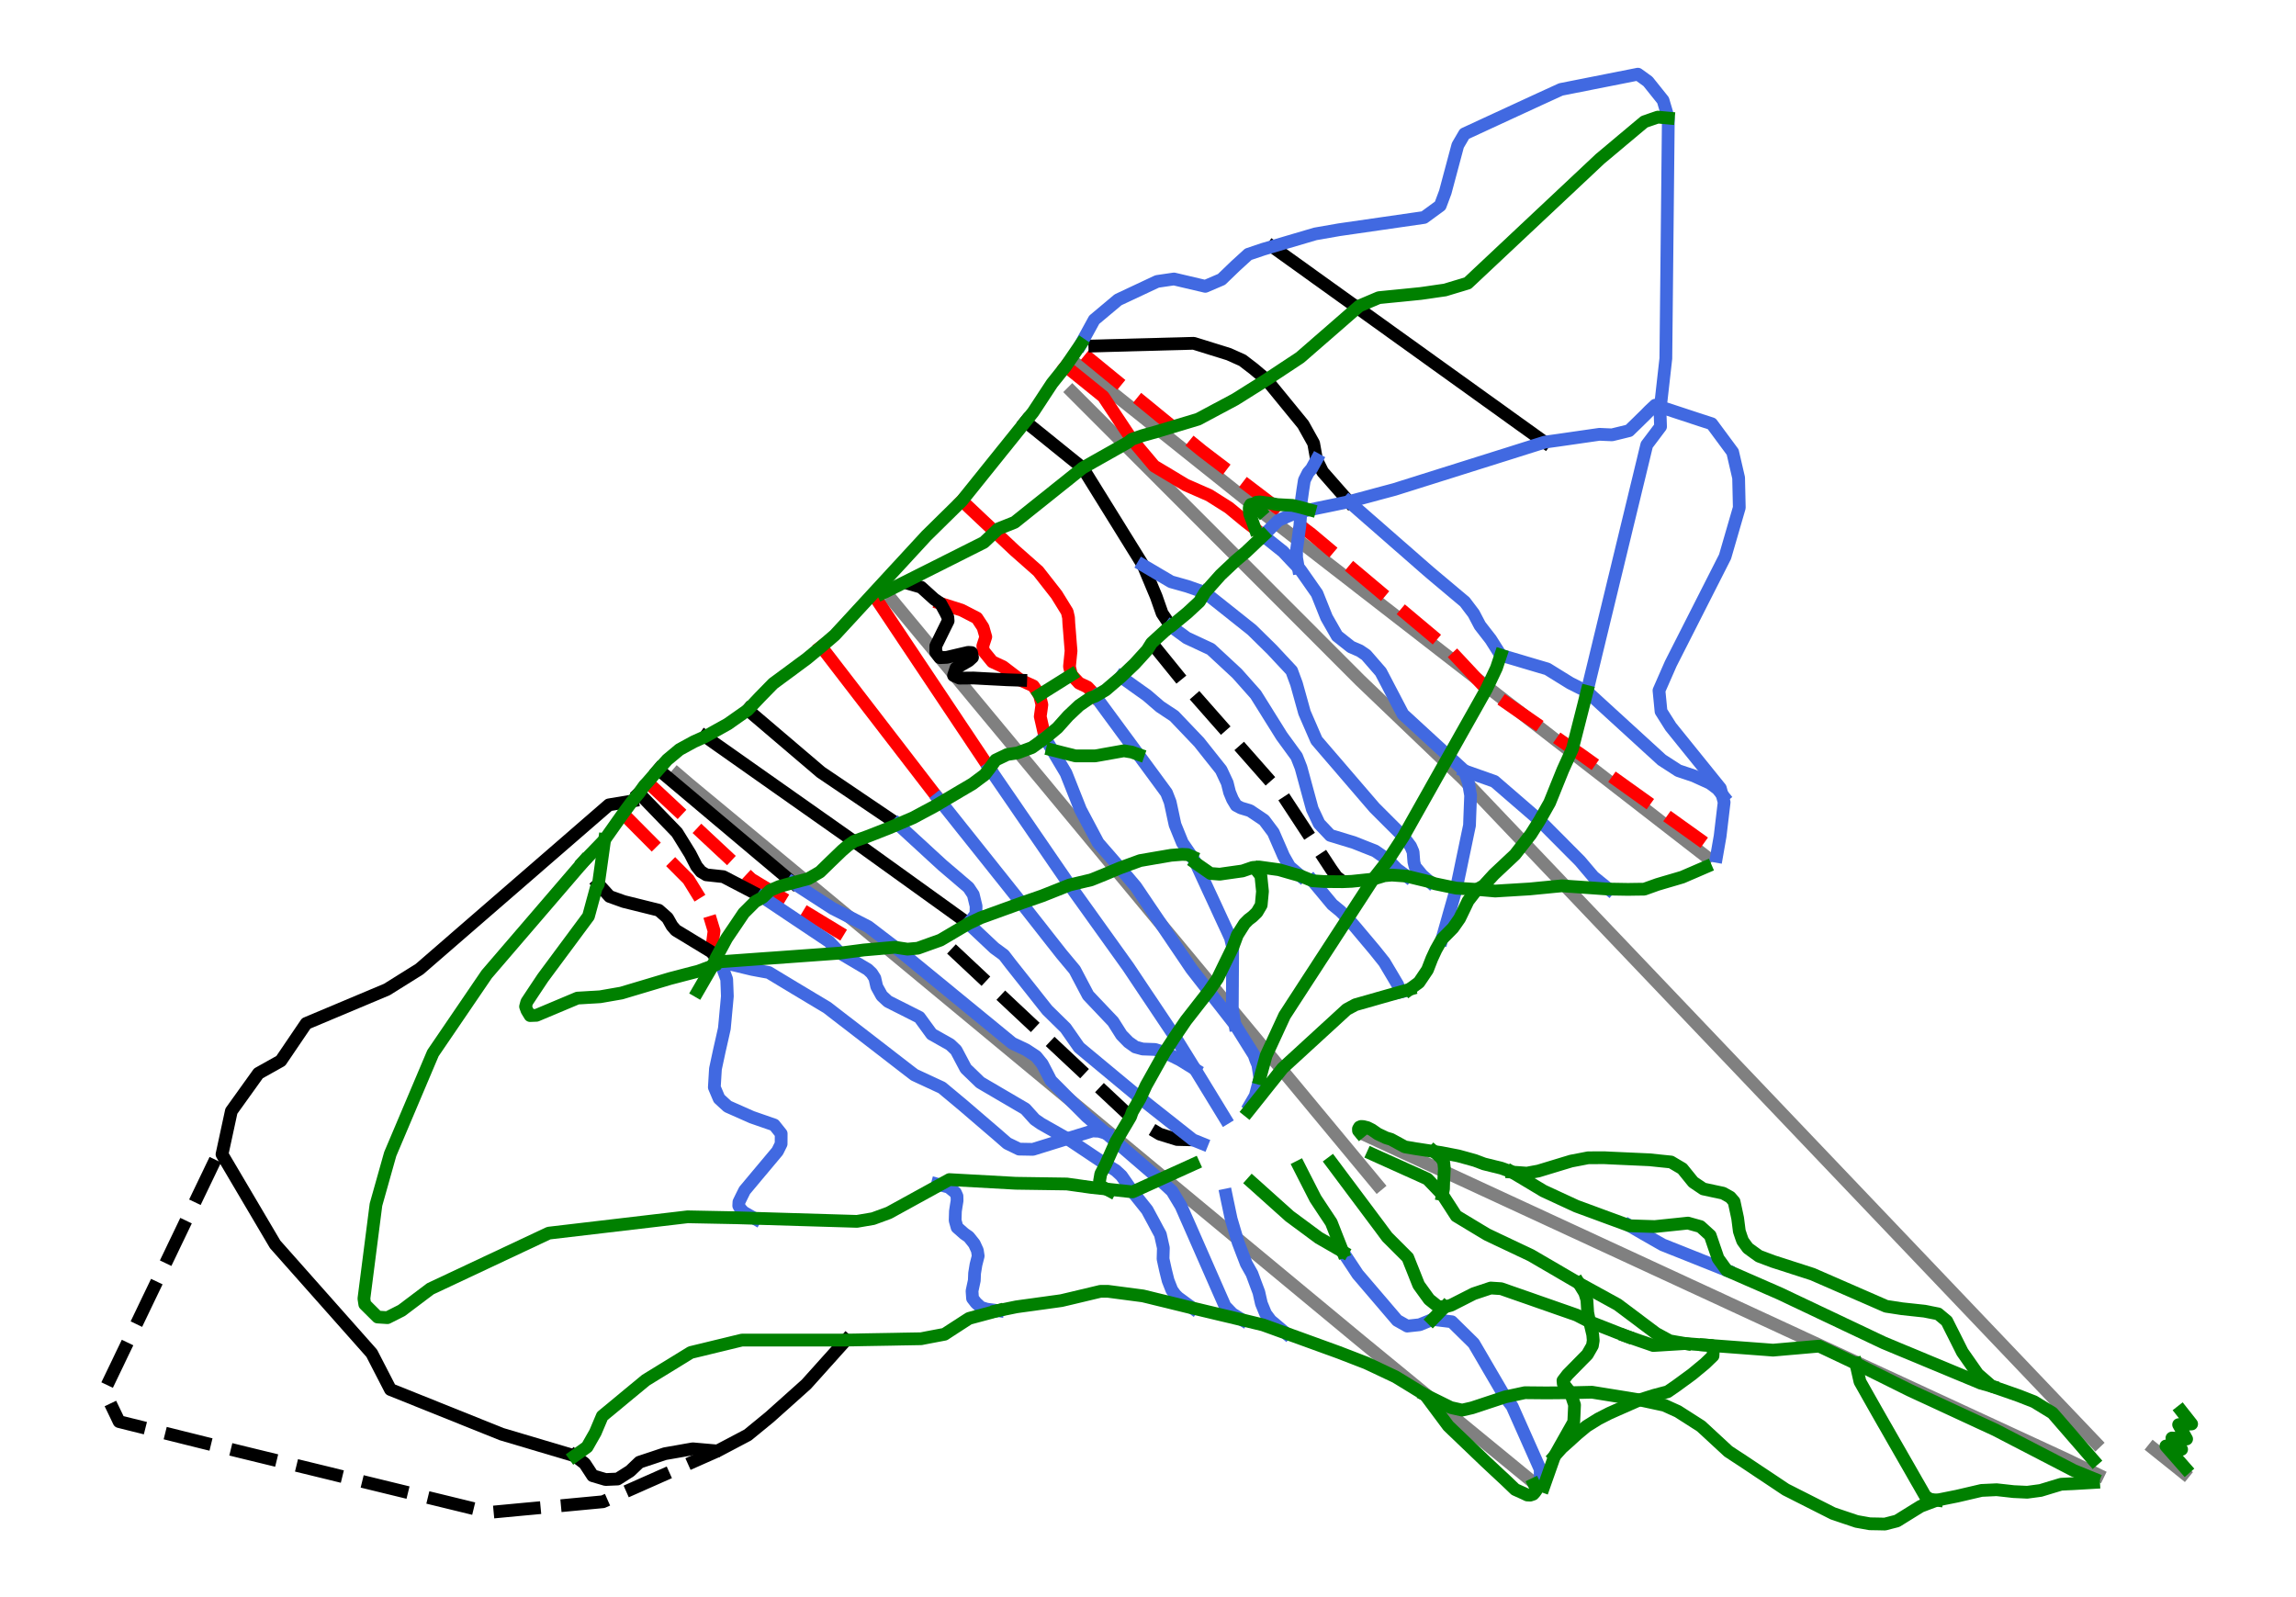 <?xml version="1.0" encoding="utf-8" standalone="no"?>
<!DOCTYPE svg PUBLIC "-//W3C//DTD SVG 1.1//EN"
  "http://www.w3.org/Graphics/SVG/1.1/DTD/svg11.dtd">
<svg xmlns:xlink="http://www.w3.org/1999/xlink" width="72pt" height="50.072pt" viewBox="0 0 72 50.072" xmlns="http://www.w3.org/2000/svg" version="1.1">
 <defs>
  <style type="text/css">*{stroke-linejoin: round; stroke-linecap: butt}</style>
 </defs>
 <g id="figure_1">
  <g id="patch_1">
   <path d="M 0 50.072 
L 72 50.072 
L 72 0 
L 0 0 
z
" style="fill: #ffffff"/>
  </g>
  <g id="axes_1">
   <g id="line2d_1">
    <path d="M 65.715 45.239 
L 45.882 24.428 
L 42.651 21.336 
L 33.625 12.297 
L 33.625 12.297 
" clip-path="url(#p39d49f4aae)" style="fill: none; stroke: #808080; stroke-width: 0.4; stroke-linecap: square"/>
   </g>
   <g id="line2d_2">
    <path d="M 47.959 46.39 
L 42.654 42.038 
L 21.618 24.601 
L 21.241 24.278 
L 21.241 24.278 
" clip-path="url(#p39d49f4aae)" style="fill: none; stroke: #808080; stroke-width: 0.4; stroke-linecap: square"/>
   </g>
   <g id="line2d_3">
    <path d="M 65.794 46.249 
L 65.558 46.134 
L 65.322 46.019 
L 65.086 45.905 
L 64.849 45.79 
L 64.656 45.7 
L 64.463 45.611 
L 64.269 45.521 
L 64.076 45.432 
L 63.882 45.342 
L 63.689 45.253 
L 63.495 45.163 
L 63.302 45.074 
L 63.135 44.997 
L 62.969 44.92 
L 62.803 44.843 
L 62.636 44.766 
L 62.47 44.689 
L 62.304 44.612 
L 62.137 44.535 
L 61.971 44.458 
L 61.75 44.356 
L 61.529 44.254 
L 61.308 44.151 
L 61.087 44.049 
L 60.866 43.947 
L 60.645 43.845 
L 60.424 43.743 
L 60.203 43.64 
L 60.003 43.548 
L 59.803 43.455 
L 59.604 43.363 
L 59.404 43.27 
L 59.204 43.178 
L 59.004 43.086 
L 58.804 42.993 
L 58.604 42.901 
L 58.412 42.812 
L 58.22 42.723 
L 58.028 42.634 
L 57.836 42.545 
L 57.644 42.456 
L 57.452 42.367 
L 57.26 42.279 
L 57.068 42.19 
L 56.848 42.088 
L 56.628 41.987 
L 56.409 41.885 
L 56.189 41.783 
L 55.969 41.682 
L 55.75 41.58 
L 55.53 41.478 
L 55.31 41.377 
L 55.048 41.256 
L 54.787 41.135 
L 54.525 41.014 
L 54.263 40.893 
L 54.057 40.797 
L 53.85 40.701 
L 53.644 40.606 
L 53.437 40.51 
L 53.216 40.408 
L 52.994 40.306 
L 52.773 40.203 
L 52.552 40.101 
L 52.38 40.021 
L 52.208 39.942 
L 52.036 39.862 
L 51.864 39.783 
L 51.692 39.703 
L 51.52 39.623 
L 51.348 39.544 
L 51.176 39.464 
L 50.953 39.361 
L 50.73 39.258 
L 50.507 39.155 
L 50.284 39.052 
L 50.061 38.949 
L 49.838 38.845 
L 49.615 38.742 
L 49.392 38.639 
L 49.22 38.56 
L 49.049 38.48 
L 48.878 38.401 
L 48.706 38.322 
L 48.535 38.243 
L 48.364 38.163 
L 48.193 38.084 
L 48.021 38.005 
L 47.796 37.901 
L 47.57 37.796 
L 47.344 37.692 
L 47.119 37.588 
L 46.893 37.483 
L 46.668 37.379 
L 46.442 37.275 
L 46.217 37.17 
L 45.994 37.067 
L 45.771 36.964 
L 45.549 36.861 
L 45.326 36.758 
L 45.104 36.655 
L 44.881 36.552 
L 44.658 36.449 
L 44.436 36.346 
L 44.23 36.251 
L 44.024 36.156 
L 43.818 36.061 
L 43.612 35.966 
L 43.407 35.87 
L 43.201 35.775 
L 42.995 35.68 
L 42.789 35.585 
" clip-path="url(#p39d49f4aae)" style="fill: none; stroke: #808080; stroke-width: 0.4; stroke-linecap: square"/>
   </g>
   <g id="line2d_4">
    <path d="M 53.533 26.887 
L 53.32 26.722 
L 53.119 26.566 
L 52.918 26.411 
L 52.718 26.255 
L 52.517 26.1 
L 52.349 25.969 
L 52.181 25.839 
L 52.013 25.709 
L 51.845 25.578 
L 51.677 25.448 
L 51.509 25.318 
L 51.341 25.187 
L 51.173 25.057 
L 51.027 24.944 
L 50.882 24.831 
L 50.736 24.719 
L 50.591 24.606 
L 50.434 24.484 
L 50.277 24.362 
L 50.119 24.24 
L 49.962 24.119 
L 49.805 23.997 
L 49.648 23.875 
L 49.491 23.753 
L 49.334 23.631 
L 49.163 23.498 
L 48.991 23.365 
L 48.819 23.232 
L 48.647 23.099 
L 48.476 22.966 
L 48.304 22.832 
L 48.132 22.699 
L 47.96 22.566 
L 47.765 22.414 
L 47.569 22.262 
L 47.373 22.111 
L 47.177 21.959 
L 46.982 21.807 
L 46.786 21.655 
L 46.59 21.503 
L 46.394 21.352 
L 46.224 21.219 
L 46.053 21.087 
L 45.882 20.954 
L 45.711 20.822 
L 45.54 20.689 
L 45.369 20.557 
L 45.198 20.424 
L 45.028 20.292 
L 44.798 20.114 
L 44.569 19.936 
L 44.34 19.758 
L 44.11 19.58 
L 43.881 19.403 
L 43.652 19.225 
L 43.422 19.047 
L 43.193 18.869 
L 43.006 18.724 
L 42.818 18.579 
L 42.631 18.434 
L 42.444 18.288 
L 42.257 18.143 
L 42.07 17.998 
L 41.882 17.853 
L 41.695 17.708 
L 41.528 17.578 
L 41.361 17.449 
L 41.194 17.319 
L 41.027 17.19 
L 40.86 17.06 
L 40.693 16.93 
L 40.525 16.801 
L 40.358 16.671 
L 40.151 16.511 
L 39.944 16.35 
L 39.737 16.189 
L 39.529 16.029 
L 39.298 15.844 
L 39.067 15.659 
L 38.955 15.57 
L 38.709 15.373 
L 38.462 15.176 
L 38.313 15.056 
L 38.163 14.937 
L 38.014 14.817 
L 37.864 14.698 
L 37.715 14.579 
L 37.565 14.459 
L 37.416 14.34 
L 37.266 14.22 
L 37.117 14.101 
L 36.967 13.981 
L 36.818 13.862 
L 36.668 13.742 
L 36.519 13.623 
L 36.369 13.504 
L 36.22 13.384 
L 36.07 13.265 
L 35.862 13.098 
L 35.653 12.931 
L 35.444 12.765 
L 35.236 12.598 
L 35.096 12.486 
L 34.957 12.375 
L 34.818 12.264 
L 34.678 12.152 
L 34.416 11.943 
L 34.154 11.734 
L 33.892 11.524 
L 33.63 11.315 
" clip-path="url(#p39d49f4aae)" style="fill: none; stroke: #808080; stroke-width: 0.4; stroke-linecap: square"/>
   </g>
   <g id="line2d_5">
    <path d="M 43.197 37.162 
L 43.022 36.951 
L 42.846 36.739 
L 42.671 36.528 
L 42.495 36.316 
L 42.32 36.105 
L 42.145 35.894 
L 41.969 35.682 
L 41.794 35.471 
L 41.618 35.259 
L 41.443 35.048 
L 41.267 34.837 
L 41.092 34.625 
L 40.917 34.414 
L 40.741 34.202 
L 40.566 33.991 
L 40.39 33.78 
L 40.215 33.568 
L 40.039 33.357 
L 39.864 33.145 
L 39.689 32.934 
L 39.513 32.723 
L 39.338 32.511 
L 39.162 32.3 
L 38.987 32.088 
L 38.811 31.877 
L 38.636 31.666 
L 38.461 31.454 
L 38.285 31.243 
L 38.11 31.031 
L 37.934 30.82 
L 37.759 30.609 
L 37.583 30.397 
L 37.408 30.186 
L 37.233 29.974 
L 37.057 29.763 
L 36.882 29.552 
L 36.706 29.34 
L 36.531 29.129 
L 36.355 28.917 
L 36.18 28.706 
L 36.005 28.495 
L 35.829 28.283 
L 35.654 28.072 
L 35.478 27.86 
L 35.303 27.649 
L 35.128 27.438 
L 34.952 27.226 
L 34.777 27.015 
L 34.601 26.803 
L 34.426 26.592 
L 34.25 26.381 
L 34.075 26.169 
L 33.9 25.958 
L 33.724 25.746 
L 33.549 25.535 
L 33.373 25.324 
L 33.198 25.112 
L 33.022 24.901 
L 32.847 24.689 
L 32.672 24.478 
L 32.496 24.267 
L 32.321 24.055 
L 32.145 23.844 
L 31.97 23.632 
L 31.846 23.483 
L 31.722 23.334 
L 31.598 23.184 
L 31.474 23.035 
L 31.35 22.886 
L 31.226 22.736 
L 31.102 22.587 
L 30.978 22.438 
L 30.854 22.288 
L 30.73 22.139 
L 30.606 21.99 
L 30.482 21.84 
L 30.359 21.691 
L 30.235 21.542 
L 30.111 21.392 
L 29.987 21.243 
L 29.863 21.094 
L 29.739 20.944 
L 29.615 20.795 
L 29.491 20.646 
L 29.367 20.496 
L 29.243 20.347 
L 29.119 20.197 
L 28.995 20.048 
L 28.871 19.899 
L 28.747 19.749 
L 28.623 19.6 
L 28.499 19.451 
L 28.375 19.301 
L 28.251 19.152 
L 28.127 19.003 
L 28.004 18.853 
" clip-path="url(#p39d49f4aae)" style="fill: none; stroke: #808080; stroke-width: 0.4; stroke-linecap: square"/>
   </g>
   <g id="line2d_6">
    <path d="M 68.486 46.197 
L 68.248 46.005 
L 68.01 45.814 
L 67.771 45.623 
L 67.533 45.432 
" clip-path="url(#p39d49f4aae)" style="fill: none; stroke: #808080; stroke-width: 0.4; stroke-linecap: square"/>
   </g>
   <g id="line2d_7">
    <path d="M 34.018 11.134 
L 34.248 11.322 
L 34.478 11.51 
L 34.707 11.698 
L 34.937 11.886 
L 35.167 12.074 
L 35.397 12.262 
L 35.627 12.45 
L 35.857 12.637 
L 36.087 12.825 
L 36.316 13.013 
L 36.546 13.201 
L 36.776 13.389 
L 37.006 13.577 
L 37.236 13.765 
L 37.466 13.953 
L 37.696 14.141 
L 37.966 14.347 
L 38.236 14.552 
L 38.507 14.758 
L 38.777 14.964 
L 39.047 15.17 
L 39.317 15.375 
L 39.588 15.581 
L 39.858 15.787 
L 40.084 15.959 
L 40.31 16.131 
L 40.537 16.304 
L 40.763 16.476 
L 40.942 16.613 
L 41.122 16.749 
L 41.26 16.865 
L 41.398 16.981 
L 41.536 17.097 
L 41.674 17.213 
L 41.812 17.329 
L 41.95 17.445 
L 42.087 17.561 
L 42.225 17.677 
L 42.363 17.793 
L 42.501 17.909 
L 42.639 18.025 
L 42.777 18.141 
L 42.915 18.257 
L 43.053 18.373 
L 43.191 18.489 
L 43.329 18.605 
L 43.467 18.721 
L 43.605 18.837 
L 43.743 18.953 
L 43.881 19.069 
L 44.019 19.185 
L 44.157 19.301 
L 44.295 19.417 
L 44.433 19.533 
L 44.571 19.648 
L 44.709 19.764 
L 44.847 19.88 
L 44.985 19.996 
L 45.122 20.112 
L 45.26 20.228 
L 45.398 20.344 
L 45.536 20.46 
L 45.671 20.604 
L 45.806 20.748 
L 45.94 20.892 
L 46.075 21.036 
L 46.209 21.18 
L 46.344 21.324 
L 46.479 21.468 
L 46.613 21.611 
L 46.782 21.728 
L 46.951 21.845 
L 47.119 21.962 
L 47.288 22.079 
L 47.456 22.196 
L 47.625 22.312 
L 47.794 22.429 
L 47.962 22.546 
L 48.131 22.663 
L 48.3 22.78 
L 48.468 22.896 
L 48.637 23.013 
L 48.806 23.13 
L 48.974 23.247 
L 49.143 23.364 
L 49.311 23.48 
L 49.469 23.589 
L 49.626 23.698 
L 49.864 23.869 
L 50.103 24.039 
L 50.342 24.21 
L 50.58 24.381 
L 50.819 24.551 
L 51.057 24.722 
L 51.296 24.893 
L 51.534 25.063 
L 51.773 25.234 
L 52.011 25.405 
L 52.25 25.575 
L 52.489 25.746 
L 52.727 25.917 
L 52.966 26.087 
L 53.204 26.258 
L 53.443 26.429 
" clip-path="url(#p39d49f4aae)" style="fill: none; stroke-dasharray: 1.48,0.64; stroke-dashoffset: 0; stroke: #ff0000; stroke-width: 0.4"/>
   </g>
   <g id="line2d_8">
    <path d="M 19.537 25.516 
L 19.665 25.645 
L 19.793 25.774 
L 19.921 25.903 
L 20.049 26.032 
L 20.177 26.161 
L 20.306 26.29 
L 20.434 26.419 
L 20.562 26.548 
L 20.69 26.677 
L 20.818 26.806 
L 20.946 26.935 
L 21.074 27.064 
L 21.202 27.193 
L 21.33 27.322 
L 21.459 27.451 
L 21.587 27.58 
L 21.741 27.829 
L 21.895 28.079 
L 22.05 28.328 
L 22.204 28.578 
L 22.298 28.886 
L 22.392 29.195 
L 22.349 29.523 
L 22.306 29.851 
" clip-path="url(#p39d49f4aae)" style="fill: none; stroke-dasharray: 1.48,0.64; stroke-dashoffset: 0; stroke: #ff0000; stroke-width: 0.4"/>
   </g>
   <g id="line2d_9">
    <path d="M 33.42 11.486 
L 33.568 11.605 
L 33.715 11.724 
L 33.862 11.843 
L 34.01 11.962 
L 34.157 12.081 
L 34.304 12.2 
L 34.451 12.319 
L 34.599 12.438 
L 34.71 12.606 
L 34.821 12.773 
L 34.933 12.941 
L 35.044 13.108 
L 35.155 13.275 
L 35.267 13.443 
L 35.378 13.61 
L 35.489 13.778 
L 35.665 13.987 
L 35.841 14.197 
L 36.017 14.406 
L 36.193 14.615 
L 36.44 14.763 
L 36.688 14.911 
L 36.935 15.06 
L 37.182 15.208 
L 37.367 15.289 
L 37.551 15.37 
L 37.736 15.451 
L 37.92 15.532 
L 38.074 15.629 
L 38.229 15.727 
L 38.383 15.824 
L 38.537 15.922 
L 38.796 16.136 
L 39.056 16.351 
L 39.206 16.466 
L 39.357 16.581 
L 39.613 16.8 
" clip-path="url(#p39d49f4aae)" style="fill: none; stroke: #ff0000; stroke-width: 0.4; stroke-linecap: square"/>
   </g>
   <g id="line2d_10">
    <path d="M 27.584 18.937 
L 27.692 19.098 
L 27.8 19.26 
L 27.908 19.421 
L 28.015 19.582 
L 28.123 19.744 
L 28.231 19.905 
L 28.338 20.066 
L 28.446 20.228 
L 28.554 20.389 
L 28.662 20.55 
L 28.769 20.712 
L 28.877 20.873 
L 28.985 21.034 
L 29.093 21.196 
L 29.2 21.357 
L 29.308 21.518 
L 29.416 21.68 
L 29.524 21.841 
L 29.631 22.002 
L 29.739 22.164 
L 29.847 22.325 
L 29.955 22.486 
L 30.062 22.648 
L 30.17 22.809 
L 30.278 22.97 
L 30.386 23.131 
L 30.493 23.293 
L 30.601 23.454 
L 30.709 23.615 
L 30.817 23.777 
L 30.924 23.938 
L 31.032 24.099 
" clip-path="url(#p39d49f4aae)" style="fill: none; stroke: #ff0000; stroke-width: 0.4; stroke-linecap: square"/>
   </g>
   <g id="line2d_11">
    <path d="M 30.166 15.704 
L 30.372 15.898 
L 30.579 16.093 
L 30.785 16.288 
L 30.992 16.482 
L 31.198 16.677 
L 31.405 16.872 
L 31.611 17.066 
L 31.818 17.261 
L 32.003 17.424 
L 32.188 17.587 
L 32.372 17.75 
L 32.557 17.913 
L 32.701 18.097 
L 32.845 18.281 
L 32.989 18.465 
L 33.133 18.649 
L 33.3 18.919 
L 33.467 19.19 
L 33.508 19.37 
L 33.517 19.553 
L 33.535 19.768 
L 33.552 19.983 
L 33.569 20.198 
L 33.587 20.413 
L 33.562 20.66 
L 33.537 20.906 
L 33.599 21.165 
L 33.838 21.423 
L 34.103 21.548 
L 34.29 21.745 
L 34.348 21.831 
" clip-path="url(#p39d49f4aae)" style="fill: none; stroke: #ff0000; stroke-width: 0.4; stroke-linecap: square"/>
   </g>
   <g id="line2d_12">
    <path d="M 25.754 20.281 
L 25.869 20.431 
L 25.984 20.58 
L 26.099 20.729 
L 26.213 20.878 
L 26.328 21.027 
L 26.443 21.176 
L 26.558 21.326 
L 26.673 21.475 
L 26.788 21.624 
L 26.902 21.773 
L 27.017 21.922 
L 27.132 22.071 
L 27.247 22.221 
L 27.362 22.37 
L 27.477 22.519 
L 27.591 22.668 
L 27.706 22.817 
L 27.821 22.967 
L 27.936 23.116 
L 28.051 23.265 
L 28.166 23.414 
L 28.28 23.563 
L 28.395 23.712 
L 28.51 23.862 
L 28.625 24.011 
L 28.74 24.16 
L 28.854 24.309 
L 28.969 24.458 
L 29.084 24.607 
L 29.199 24.757 
L 29.314 24.906 
L 29.429 25.055 
" clip-path="url(#p39d49f4aae)" style="fill: none; stroke: #ff0000; stroke-width: 0.4; stroke-linecap: square"/>
   </g>
   <g id="line2d_13">
    <path d="M 29.496 18.925 
L 29.823 19.029 
L 30.151 19.133 
L 30.393 19.257 
L 30.635 19.382 
L 30.827 19.674 
L 30.913 19.972 
L 30.82 20.257 
L 30.834 20.406 
L 30.977 20.581 
L 31.119 20.755 
L 31.285 20.831 
L 31.452 20.908 
L 31.73 21.12 
L 32.009 21.333 
L 32.208 21.423 
L 32.406 21.513 
L 32.597 21.794 
L 32.672 22.1 
L 32.647 22.285 
L 32.621 22.47 
L 32.698 22.808 
L 32.774 23.147 
" clip-path="url(#p39d49f4aae)" style="fill: none; stroke: #ff0000; stroke-width: 0.4; stroke-linecap: square"/>
   </g>
   <g id="line2d_14">
    <path d="M 20.305 24.532 
L 20.509 24.721 
L 20.712 24.911 
L 20.916 25.101 
L 21.119 25.291 
L 21.323 25.481 
L 21.526 25.671 
L 21.73 25.861 
L 21.933 26.051 
L 22.136 26.241 
L 22.34 26.431 
L 22.543 26.621 
L 22.747 26.811 
L 22.95 27 
L 23.154 27.19 
L 23.357 27.38 
L 23.561 27.57 
L 23.853 27.748 
L 24.146 27.925 
L 24.306 28.022 
L 24.466 28.119 
L 24.626 28.216 
L 24.786 28.313 
L 24.946 28.41 
L 25.105 28.507 
L 25.265 28.604 
L 25.425 28.701 
L 25.585 28.798 
L 25.745 28.895 
L 25.905 28.992 
L 26.065 29.089 
L 26.225 29.186 
L 26.384 29.283 
L 26.544 29.38 
L 26.704 29.477 
" clip-path="url(#p39d49f4aae)" style="fill: none; stroke-dasharray: 1.48,0.64; stroke-dashoffset: 0; stroke: #ff0000; stroke-width: 0.4"/>
   </g>
   <g id="line2d_15">
    <path d="M 18.765 27.728 
L 18.94 27.92 
L 19.115 28.113 
L 19.338 28.193 
L 19.562 28.273 
L 19.836 28.341 
L 20.11 28.409 
L 20.384 28.477 
L 20.658 28.545 
L 20.796 28.666 
L 20.933 28.788 
L 21.072 29.035 
L 21.19 29.173 
L 21.469 29.342 
L 21.748 29.512 
L 22.027 29.681 
L 22.306 29.851 
L 22.459 30.034 
L 22.586 30.161 
" clip-path="url(#p39d49f4aae)" style="fill: none; stroke: #000000; stroke-width: 0.4; stroke-linecap: square"/>
   </g>
   <g id="line2d_16">
    <path d="M 6.752 36.369 
L 6.643 36.595 
L 6.535 36.822 
L 6.426 37.048 
L 6.317 37.275 
L 6.208 37.502 
L 6.1 37.728 
L 5.991 37.955 
L 5.882 38.181 
L 5.773 38.408 
L 5.665 38.634 
L 5.556 38.861 
L 5.447 39.087 
L 5.339 39.314 
L 5.23 39.54 
L 5.121 39.767 
L 5.012 39.993 
L 4.904 40.22 
L 4.795 40.447 
L 4.686 40.673 
L 4.577 40.9 
L 4.469 41.126 
L 4.36 41.353 
L 4.251 41.579 
L 4.143 41.806 
L 4.034 42.032 
L 3.925 42.259 
L 3.816 42.485 
L 3.708 42.712 
L 3.599 42.938 
L 3.49 43.165 
L 3.381 43.392 
L 3.273 43.618 
L 3.388 43.859 
L 3.503 44.1 
L 3.619 44.341 
L 3.734 44.582 
L 4.069 44.666 
L 4.405 44.749 
L 4.74 44.833 
L 5.075 44.917 
L 5.411 45.001 
L 5.746 45.085 
L 6.081 45.168 
L 6.417 45.252 
L 6.696 45.32 
L 6.975 45.388 
L 7.254 45.456 
L 7.533 45.525 
L 7.812 45.593 
L 8.091 45.661 
L 8.37 45.729 
L 8.649 45.797 
L 8.928 45.865 
L 9.207 45.933 
L 9.486 46.001 
L 9.765 46.069 
L 10.044 46.137 
L 10.323 46.205 
L 10.602 46.274 
L 10.881 46.342 
L 11.16 46.41 
L 11.439 46.478 
L 11.718 46.546 
L 11.997 46.614 
L 12.276 46.682 
L 12.555 46.75 
L 12.834 46.818 
L 13.113 46.886 
L 13.392 46.955 
L 13.671 47.023 
L 13.95 47.091 
L 14.229 47.159 
L 14.508 47.227 
L 14.787 47.295 
L 15.066 47.363 
L 15.345 47.431 
L 15.568 47.41 
L 15.79 47.389 
L 16.013 47.368 
L 16.236 47.347 
L 16.459 47.326 
L 16.681 47.306 
L 16.904 47.285 
L 17.127 47.264 
L 17.349 47.243 
L 17.572 47.222 
L 17.795 47.201 
L 18.017 47.18 
L 18.24 47.159 
L 18.463 47.138 
L 18.685 47.117 
L 18.908 47.096 
L 19.132 46.997 
L 19.357 46.897 
L 19.581 46.798 
L 19.806 46.698 
L 20.03 46.599 
L 20.254 46.499 
L 20.479 46.4 
L 20.703 46.3 
L 20.928 46.201 
L 21.152 46.101 
L 21.377 46.002 
L 21.601 45.902 
L 21.825 45.803 
L 22.05 45.703 
L 22.274 45.604 
L 22.499 45.504 
" clip-path="url(#p39d49f4aae)" style="fill: none; stroke-dasharray: 1.48,0.64; stroke-dashoffset: 0; stroke: #000000; stroke-width: 0.4"/>
   </g>
   <g id="line2d_17">
    <path d="M 23.449 22.265 
L 23.592 22.387 
L 23.735 22.509 
L 23.879 22.631 
L 24.022 22.753 
L 24.165 22.875 
L 24.308 22.997 
L 24.451 23.119 
L 24.595 23.241 
L 24.738 23.363 
L 24.881 23.485 
L 25.024 23.607 
L 25.167 23.729 
L 25.311 23.851 
L 25.454 23.973 
L 25.597 24.095 
L 25.74 24.217 
L 25.891 24.319 
L 26.042 24.421 
L 26.193 24.523 
L 26.344 24.625 
L 26.495 24.727 
L 26.646 24.829 
L 26.797 24.931 
L 26.948 25.034 
L 27.099 25.136 
L 27.25 25.238 
L 27.401 25.34 
L 27.552 25.442 
L 27.703 25.544 
L 27.854 25.646 
L 28.005 25.748 
L 28.156 25.85 
" clip-path="url(#p39d49f4aae)" style="fill: none; stroke: #000000; stroke-width: 0.4; stroke-linecap: square"/>
   </g>
   <g id="line2d_18">
    <path d="M 20.036 24.875 
L 20.185 25.029 
L 20.334 25.184 
L 20.484 25.338 
L 20.633 25.493 
L 20.782 25.647 
L 20.932 25.802 
L 21.081 25.956 
L 21.23 26.111 
L 21.334 26.279 
L 21.438 26.447 
L 21.541 26.614 
L 21.645 26.782 
L 21.744 26.975 
L 21.843 27.167 
L 21.981 27.335 
L 22.147 27.435 
L 22.414 27.464 
L 22.682 27.493 
L 22.992 27.655 
L 23.302 27.816 
L 23.611 27.978 
L 23.921 28.139 
" clip-path="url(#p39d49f4aae)" style="fill: none; stroke: #000000; stroke-width: 0.4; stroke-linecap: square"/>
   </g>
   <g id="line2d_19">
    <path d="M 39.916 7.749 
L 40.182 7.94 
L 40.448 8.131 
L 40.715 8.322 
L 40.981 8.513 
L 41.247 8.705 
L 41.514 8.896 
L 41.78 9.087 
L 42.046 9.278 
L 42.313 9.469 
L 42.579 9.661 
L 42.845 9.852 
L 43.111 10.043 
L 43.378 10.234 
L 43.644 10.426 
L 43.91 10.617 
L 44.177 10.808 
L 44.443 10.999 
L 44.709 11.19 
L 44.975 11.382 
L 45.242 11.573 
L 45.508 11.764 
L 45.774 11.955 
L 46.041 12.146 
L 46.307 12.338 
L 46.573 12.529 
L 46.84 12.72 
L 47.106 12.911 
L 47.372 13.103 
L 47.638 13.294 
L 47.905 13.485 
L 48.171 13.676 
L 48.437 13.867 
" clip-path="url(#p39d49f4aae)" style="fill: none; stroke: #000000; stroke-width: 0.4; stroke-linecap: square"/>
   </g>
   <g id="line2d_20">
    <path d="M 19.833 25.118 
L 19.095 25.241 
L 13.155 30.392 
L 12.133 31.031 
L 9.602 32.095 
L 8.806 33.268 
L 8.104 33.661 
L 7.255 34.845 
L 6.962 36.201 
L 8.628 39.024 
L 11.657 42.439 
L 12.243 43.576 
L 15.731 44.976 
L 18.021 45.657 
L 18.021 45.657 
" clip-path="url(#p39d49f4aae)" style="fill: none; stroke: #000000; stroke-width: 0.4; stroke-linecap: square"/>
   </g>
   <g id="line2d_21">
    <path d="M 32.157 13.225 
L 32.381 13.406 
L 32.606 13.587 
L 32.83 13.768 
L 33.055 13.95 
L 33.279 14.131 
L 33.503 14.312 
L 33.728 14.493 
L 33.952 14.674 
L 34.071 14.865 
L 34.189 15.056 
L 34.308 15.247 
L 34.426 15.438 
L 34.545 15.629 
L 34.663 15.82 
L 34.782 16.011 
L 34.9 16.202 
L 35.019 16.393 
L 35.137 16.584 
L 35.255 16.775 
L 35.374 16.966 
L 35.492 17.157 
L 35.611 17.348 
L 35.729 17.539 
L 35.848 17.729 
L 35.95 17.974 
L 36.053 18.219 
L 36.155 18.464 
L 36.258 18.708 
L 36.35 18.971 
L 36.443 19.235 
L 36.58 19.439 
L 36.718 19.643 
" clip-path="url(#p39d49f4aae)" style="fill: none; stroke: #000000; stroke-width: 0.4; stroke-linecap: square"/>
   </g>
   <g id="line2d_22">
    <path d="M 22.115 23.1 
L 22.261 23.202 
L 22.406 23.305 
L 22.552 23.408 
L 22.698 23.51 
L 22.844 23.613 
L 22.99 23.716 
L 23.135 23.818 
L 23.281 23.921 
L 23.427 24.024 
L 23.573 24.127 
L 23.718 24.229 
L 23.864 24.332 
L 24.01 24.435 
L 24.156 24.537 
L 24.301 24.64 
L 24.447 24.743 
L 24.593 24.845 
L 24.739 24.948 
L 24.884 25.051 
L 25.03 25.153 
L 25.176 25.256 
L 25.322 25.359 
L 25.468 25.461 
L 25.613 25.564 
L 25.759 25.667 
L 25.905 25.769 
L 26.051 25.872 
L 26.196 25.975 
L 26.342 26.077 
L 26.488 26.18 
L 26.634 26.283 
L 26.779 26.385 
L 27.004 26.547 
L 27.228 26.708 
L 27.452 26.869 
L 27.677 27.031 
L 27.901 27.192 
L 28.125 27.353 
L 28.349 27.514 
L 28.574 27.676 
L 28.798 27.837 
L 29.022 27.998 
L 29.247 28.16 
L 29.471 28.321 
L 29.695 28.482 
L 29.919 28.644 
L 30.144 28.805 
L 30.368 28.966 
" clip-path="url(#p39d49f4aae)" style="fill: none; stroke: #000000; stroke-width: 0.4; stroke-linecap: square"/>
   </g>
   <g id="line2d_23">
    <path d="M 34.332 10.85 
L 34.526 10.845 
L 34.72 10.839 
L 34.914 10.834 
L 35.108 10.829 
L 35.301 10.824 
L 35.495 10.818 
L 35.689 10.813 
L 35.883 10.808 
L 36.077 10.803 
L 36.271 10.798 
L 36.464 10.792 
L 36.658 10.787 
L 36.852 10.782 
L 37.046 10.777 
L 37.24 10.771 
L 37.434 10.766 
L 37.709 10.851 
L 37.984 10.937 
L 38.259 11.022 
L 38.534 11.108 
L 38.748 11.204 
L 38.963 11.3 
L 39.136 11.433 
L 39.31 11.566 
L 39.513 11.737 
L 39.717 11.908 
L 39.861 12.084 
L 40.004 12.259 
L 40.148 12.435 
L 40.292 12.611 
L 40.435 12.786 
L 40.579 12.962 
L 40.723 13.138 
L 40.866 13.313 
L 41.03 13.608 
L 41.194 13.902 
L 41.24 14.159 
L 41.286 14.416 
L 41.382 14.607 
L 41.477 14.798 
L 41.683 15.032 
L 41.888 15.266 
L 42.094 15.5 
L 42.299 15.733 
" clip-path="url(#p39d49f4aae)" style="fill: none; stroke: #000000; stroke-width: 0.4; stroke-linecap: square"/>
   </g>
   <g id="line2d_24">
    <path d="M 20.649 24.135 
L 20.912 24.357 
L 21.176 24.579 
L 21.439 24.8 
L 21.703 25.022 
L 21.966 25.244 
L 22.23 25.466 
L 22.493 25.688 
L 22.757 25.909 
L 23.02 26.131 
L 23.284 26.353 
L 23.548 26.575 
L 23.811 26.797 
L 24.075 27.018 
L 24.338 27.24 
L 24.602 27.462 
L 24.865 27.684 
" clip-path="url(#p39d49f4aae)" style="fill: none; stroke: #000000; stroke-width: 0.4; stroke-linecap: square"/>
   </g>
   <g id="line2d_25">
    <path d="M 18.021 45.657 
L 18.178 45.776 
L 18.334 45.895 
L 18.46 46.087 
L 18.585 46.279 
L 18.788 46.339 
L 18.991 46.399 
L 19.179 46.391 
L 19.367 46.383 
L 19.563 46.259 
L 19.759 46.134 
L 19.905 45.995 
L 20.051 45.856 
L 20.252 45.789 
L 20.452 45.723 
L 20.652 45.656 
L 20.852 45.589 
L 21.07 45.551 
L 21.288 45.513 
L 21.506 45.474 
L 21.725 45.436 
L 21.918 45.453 
L 22.112 45.47 
L 22.305 45.487 
L 22.499 45.504 
L 22.736 45.379 
L 22.974 45.254 
L 23.212 45.128 
L 23.449 45.003 
L 23.62 44.863 
L 23.791 44.723 
L 23.963 44.582 
L 24.134 44.442 
L 24.278 44.313 
L 24.422 44.184 
L 24.566 44.056 
L 24.71 43.927 
L 24.854 43.798 
L 24.998 43.669 
L 25.142 43.54 
L 25.286 43.411 
L 25.441 43.238 
L 25.597 43.065 
L 25.752 42.892 
L 25.907 42.719 
L 26.063 42.546 
L 26.218 42.372 
L 26.374 42.199 
L 26.529 42.026 
" clip-path="url(#p39d49f4aae)" style="fill: none; stroke: #000000; stroke-width: 0.4; stroke-linecap: square"/>
   </g>
   <g id="line2d_26">
    <path d="M 36.114 20.164 
L 36.258 20.341 
L 36.402 20.519 
L 36.546 20.696 
L 36.69 20.874 
L 36.834 21.051 
L 36.978 21.229 
L 37.122 21.406 
L 37.266 21.583 
L 37.451 21.793 
L 37.636 22.003 
L 37.821 22.213 
L 38.006 22.423 
L 38.191 22.633 
L 38.376 22.843 
L 38.561 23.053 
L 38.745 23.263 
L 38.93 23.473 
L 39.115 23.682 
L 39.3 23.892 
L 39.485 24.102 
L 39.67 24.312 
L 39.855 24.522 
L 40.04 24.732 
L 40.225 24.942 
L 40.415 25.232 
L 40.605 25.521 
L 40.795 25.811 
L 40.985 26.101 
L 41.175 26.391 
L 41.365 26.68 
L 41.555 26.97 
L 41.745 27.26 
L 41.91 27.492 
L 42.112 27.651 
" clip-path="url(#p39d49f4aae)" style="fill: none; stroke-dasharray: 1.48,0.64; stroke-dashoffset: 0; stroke: #000000; stroke-width: 0.4"/>
   </g>
   <g id="line2d_27">
    <path d="M 28.486 18.3 
L 28.685 18.357 
L 28.884 18.415 
L 29.091 18.602 
L 29.299 18.79 
L 29.496 18.925 
L 29.65 19.207 
L 29.722 19.353 
L 29.732 19.473 
L 29.635 19.669 
L 29.538 19.866 
L 29.442 20.062 
L 29.345 20.259 
L 29.345 20.458 
L 29.471 20.625 
L 29.69 20.615 
L 30.026 20.536 
L 30.361 20.458 
L 30.467 20.465 
L 30.497 20.615 
L 30.382 20.72 
L 30.18 20.837 
L 29.977 20.955 
L 29.902 21.185 
L 30.09 21.267 
L 30.311 21.265 
L 30.533 21.263 
L 30.793 21.277 
L 31.053 21.291 
L 31.313 21.304 
L 31.573 21.318 
L 31.791 21.325 
L 32.009 21.333 
" clip-path="url(#p39d49f4aae)" style="fill: none; stroke: #000000; stroke-width: 0.4; stroke-linecap: square"/>
   </g>
   <g id="line2d_28">
    <path d="M 29.837 29.76 
L 29.999 29.912 
L 30.162 30.064 
L 30.324 30.217 
L 30.487 30.369 
L 30.649 30.521 
L 30.811 30.673 
L 30.974 30.825 
L 31.136 30.977 
L 31.298 31.129 
L 31.461 31.281 
L 31.623 31.433 
L 31.785 31.586 
L 31.948 31.738 
L 32.11 31.89 
L 32.272 32.042 
L 32.435 32.194 
L 32.597 32.346 
L 32.76 32.498 
L 32.922 32.65 
L 33.084 32.803 
L 33.247 32.955 
L 33.409 33.107 
L 33.571 33.259 
L 33.734 33.411 
L 33.896 33.563 
L 34.058 33.715 
L 34.221 33.867 
L 34.383 34.019 
L 34.545 34.172 
L 34.708 34.324 
L 34.87 34.476 
L 35.033 34.628 
L 35.243 34.825 
L 35.453 35.022 
L 35.682 35.158 
L 35.911 35.294 
L 36.14 35.431 
L 36.368 35.567 
L 36.64 35.651 
L 36.911 35.735 
L 37.16 35.741 
L 37.409 35.747 
" clip-path="url(#p39d49f4aae)" style="fill: none; stroke-dasharray: 1.48,0.64; stroke-dashoffset: 0; stroke: #000000; stroke-width: 0.4"/>
   </g>
   <g id="line2d_29">
    <path d="M 29.429 25.055 
L 29.514 25.162 
L 29.672 25.36 
L 29.829 25.557 
L 29.986 25.754 
L 30.143 25.952 
L 30.301 26.149 
L 30.458 26.346 
L 30.615 26.543 
L 30.773 26.741 
L 30.93 26.938 
L 31.087 27.135 
L 31.244 27.333 
L 31.402 27.53 
L 31.559 27.727 
L 31.716 27.925 
L 31.874 28.122 
L 32.031 28.319 
L 32.188 28.519 
L 32.344 28.718 
L 32.501 28.918 
L 32.658 29.117 
L 32.814 29.317 
L 32.971 29.517 
L 33.128 29.716 
L 33.285 29.916 
L 33.494 30.167 
L 33.704 30.419 
L 33.808 30.618 
L 33.913 30.817 
L 34.018 31.016 
L 34.123 31.215 
L 34.318 31.421 
L 34.514 31.627 
L 34.709 31.833 
L 34.905 32.039 
L 35.037 32.248 
L 35.17 32.458 
L 35.387 32.681 
L 35.603 32.835 
L 35.833 32.898 
L 36.029 32.905 
L 36.224 32.912 
L 36.518 33.009 
L 36.772 33.125 
L 37.003 33.24 
L 37.239 33.386 
L 37.476 33.532 
" clip-path="url(#p39d49f4aae)" style="fill: none; stroke: #4169e1; stroke-width: 0.4; stroke-linecap: square"/>
   </g>
   <g id="line2d_30">
    <path d="M 45.923 24.173 
L 46.158 24.256 
L 46.393 24.339 
L 46.629 24.422 
L 46.864 24.505 
L 47.041 24.658 
L 47.218 24.811 
L 47.395 24.964 
L 47.572 25.117 
L 47.749 25.27 
L 47.926 25.423 
L 48.103 25.576 
L 48.28 25.729 
L 48.439 25.888 
L 48.597 26.047 
L 48.755 26.206 
L 48.914 26.365 
L 49.072 26.525 
L 49.23 26.684 
L 49.389 26.843 
L 49.547 27.002 
L 49.756 27.249 
L 49.966 27.496 
L 50.205 27.689 
L 50.444 27.882 
" clip-path="url(#p39d49f4aae)" style="fill: none; stroke: #4169e1; stroke-width: 0.4; stroke-linecap: square"/>
   </g>
   <g id="line2d_31">
    <path d="M 32.774 23.147 
L 32.886 23.335 
L 32.997 23.522 
L 33.105 23.703 
L 33.213 23.885 
L 33.321 24.066 
L 33.429 24.247 
L 33.543 24.534 
L 33.656 24.82 
L 33.77 25.106 
L 33.883 25.392 
L 34.021 25.652 
L 34.159 25.912 
L 34.297 26.172 
L 34.435 26.432 
L 34.606 26.629 
L 34.778 26.826 
L 34.949 27.023 
L 35.121 27.22 
L 35.121 27.22 
L 35.244 27.365 
L 35.368 27.511 
L 35.491 27.657 
L 35.614 27.802 
L 35.724 27.964 
L 35.833 28.126 
L 35.943 28.288 
L 36.052 28.45 
L 36.162 28.611 
L 36.271 28.773 
L 36.381 28.935 
L 36.491 29.097 
L 36.6 29.259 
L 36.71 29.421 
L 36.819 29.583 
L 36.929 29.745 
L 37.038 29.906 
L 37.148 30.068 
L 37.257 30.23 
L 37.367 30.392 
L 37.502 30.565 
L 37.637 30.738 
L 37.772 30.911 
L 37.908 31.083 
L 38.112 31.345 
L 38.317 31.606 
L 38.521 31.868 
L 38.726 32.129 
L 38.831 32.297 
L 38.936 32.465 
L 39.041 32.633 
L 39.146 32.801 
L 39.326 33.087 
L 39.38 33.24 
L 39.445 33.394 
L 39.477 33.607 
L 39.508 33.82 
L 39.435 34.094 
L 39.362 34.367 
L 39.203 34.639 
" clip-path="url(#p39d49f4aae)" style="fill: none; stroke: #4169e1; stroke-width: 0.4; stroke-linecap: square"/>
   </g>
   <g id="line2d_32">
    <path d="M 42.299 15.733 
L 42.457 15.871 
L 42.614 16.009 
L 42.772 16.147 
L 42.929 16.285 
L 43.087 16.422 
L 43.245 16.56 
L 43.402 16.698 
L 43.56 16.836 
L 43.717 16.974 
L 43.875 17.112 
L 44.033 17.249 
L 44.19 17.387 
L 44.348 17.525 
L 44.505 17.663 
L 44.663 17.801 
L 44.821 17.938 
L 44.96 18.056 
L 45.099 18.173 
L 45.239 18.29 
L 45.378 18.407 
L 45.518 18.525 
L 45.657 18.642 
L 45.797 18.759 
L 45.936 18.876 
L 46.074 19.059 
L 46.213 19.242 
L 46.311 19.429 
L 46.41 19.617 
L 46.579 19.835 
L 46.748 20.052 
L 46.904 20.299 
L 47.061 20.546 
L 47.244 20.6 
L 47.426 20.654 
L 47.609 20.708 
L 47.792 20.763 
L 47.975 20.817 
L 48.157 20.871 
L 48.34 20.925 
L 48.523 20.979 
L 48.702 21.09 
L 48.881 21.201 
L 49.061 21.312 
L 49.24 21.423 
L 49.503 21.555 
L 49.766 21.688 
L 49.913 21.822 
L 50.06 21.956 
L 50.206 22.09 
L 50.353 22.224 
L 50.499 22.358 
L 50.646 22.492 
L 50.793 22.626 
L 50.939 22.76 
L 51.086 22.894 
L 51.233 23.028 
L 51.379 23.162 
L 51.526 23.296 
L 51.672 23.43 
L 51.819 23.564 
L 51.966 23.698 
L 52.112 23.832 
L 52.372 24 
L 52.631 24.168 
L 52.873 24.249 
L 53.114 24.33 
L 53.369 24.446 
L 53.623 24.562 
L 53.86 24.74 
L 54.042 24.965 
" clip-path="url(#p39d49f4aae)" style="fill: none; stroke: #4169e1; stroke-width: 0.4; stroke-linecap: square"/>
   </g>
   <g id="line2d_33">
    <path d="M 37.784 18.581 
L 37.968 18.728 
L 38.152 18.874 
L 38.337 19.021 
L 38.521 19.167 
L 38.705 19.314 
L 38.889 19.46 
L 39.073 19.607 
L 39.257 19.753 
L 39.416 19.909 
L 39.574 20.065 
L 39.733 20.221 
L 39.891 20.377 
L 40.045 20.542 
L 40.198 20.706 
L 40.352 20.87 
L 40.505 21.035 
L 40.58 21.239 
L 40.656 21.444 
L 40.719 21.67 
L 40.782 21.896 
L 40.845 22.123 
L 40.908 22.349 
L 41.002 22.566 
L 41.097 22.784 
L 41.191 23.001 
L 41.286 23.218 
L 41.513 23.483 
L 41.74 23.747 
L 41.968 24.011 
L 42.195 24.276 
L 42.422 24.54 
L 42.649 24.804 
L 42.876 25.068 
L 43.104 25.333 
L 43.33 25.559 
L 43.556 25.785 
L 43.783 26.011 
L 44.009 26.237 
L 44.123 26.388 
L 44.236 26.54 
L 44.313 26.718 
L 44.337 27.029 
L 44.373 27.175 
L 44.594 27.444 
L 44.831 27.653 
" clip-path="url(#p39d49f4aae)" style="fill: none; stroke: #4169e1; stroke-width: 0.4; stroke-linecap: square"/>
   </g>
   <g id="line2d_34">
    <path d="M 35.757 34.441 
L 35.964 34.604 
L 36.17 34.768 
L 36.377 34.931 
L 36.583 35.094 
L 36.79 35.257 
L 36.996 35.421 
L 37.203 35.584 
L 37.409 35.747 
L 37.693 35.862 
" clip-path="url(#p39d49f4aae)" style="fill: none; stroke: #4169e1; stroke-width: 0.4; stroke-linecap: square"/>
   </g>
   <g id="line2d_35">
    <path d="M 39.613 16.8 
L 39.768 16.924 
L 39.924 17.049 
L 40.079 17.173 
L 40.235 17.297 
L 40.474 17.551 
L 40.714 17.804 
L 40.781 17.875 
L 40.911 18.06 
L 41.041 18.245 
L 41.17 18.43 
L 41.3 18.615 
L 41.375 18.803 
L 41.45 18.99 
L 41.525 19.178 
L 41.6 19.365 
L 41.765 19.654 
L 41.93 19.943 
L 42.149 20.117 
L 42.368 20.29 
L 42.644 20.409 
L 42.839 20.542 
L 43.07 20.808 
L 43.301 21.074 
L 43.388 21.24 
L 43.475 21.406 
L 43.561 21.572 
L 43.648 21.737 
L 43.735 21.903 
L 43.821 22.069 
L 43.908 22.235 
L 43.995 22.401 
L 44.236 22.622 
L 44.477 22.844 
L 44.718 23.065 
L 44.959 23.287 
L 45.2 23.508 
L 45.441 23.73 
L 45.682 23.951 
L 45.923 24.173 
L 45.987 24.366 
L 46.051 24.559 
L 46.084 24.753 
L 46.117 24.946 
L 46.108 25.181 
L 46.099 25.416 
L 46.09 25.65 
L 46.082 25.885 
L 46.03 26.131 
L 45.979 26.377 
L 45.928 26.623 
L 45.876 26.869 
L 45.825 27.115 
L 45.774 27.361 
L 45.722 27.607 
L 45.671 27.854 
L 45.614 28.053 
L 45.558 28.253 
L 45.501 28.453 
L 45.444 28.653 
L 45.388 28.853 
L 45.331 29.052 
L 45.274 29.252 
L 45.217 29.452 
" clip-path="url(#p39d49f4aae)" style="fill: none; stroke: #4169e1; stroke-width: 0.4; stroke-linecap: square"/>
   </g>
   <g id="line2d_36">
    <path d="M 34.348 21.831 
L 34.517 22.059 
L 34.685 22.288 
L 34.853 22.516 
L 35.021 22.744 
L 35.189 22.973 
L 35.358 23.201 
L 35.526 23.43 
L 35.694 23.658 
L 35.815 23.822 
L 35.936 23.986 
L 36.057 24.151 
L 36.178 24.315 
L 36.38 24.59 
L 36.582 24.866 
L 36.694 25.152 
L 36.733 25.33 
L 36.771 25.508 
L 36.809 25.686 
L 36.848 25.864 
L 36.963 26.147 
L 37.078 26.43 
L 37.226 26.645 
L 37.374 26.859 
L 37.504 27.076 
L 37.64 27.369 
L 37.775 27.662 
L 37.91 27.955 
L 38.046 28.247 
L 38.181 28.54 
L 38.316 28.833 
L 38.452 29.125 
L 38.587 29.418 
L 38.656 29.713 
L 38.654 29.952 
L 38.653 30.191 
L 38.651 30.43 
L 38.649 30.669 
L 38.648 30.907 
L 38.646 31.146 
L 38.645 31.385 
L 38.643 31.624 
L 38.684 31.877 
L 38.726 32.129 
" clip-path="url(#p39d49f4aae)" style="fill: none; stroke: #4169e1; stroke-width: 0.4; stroke-linecap: square"/>
   </g>
   <g id="line2d_37">
    <path d="M 31.032 24.099 
L 31.189 24.328 
L 31.345 24.556 
L 31.502 24.785 
L 31.659 25.013 
L 31.816 25.241 
L 31.972 25.47 
L 32.129 25.698 
L 32.286 25.927 
L 32.442 26.155 
L 32.599 26.383 
L 32.756 26.612 
L 32.912 26.84 
L 33.069 27.069 
L 33.226 27.297 
L 33.383 27.525 
L 33.539 27.754 
L 33.654 27.914 
L 33.769 28.075 
L 33.884 28.235 
L 33.999 28.396 
L 34.114 28.556 
L 34.229 28.717 
L 34.344 28.878 
L 34.459 29.038 
L 34.574 29.199 
L 34.689 29.359 
L 34.804 29.52 
L 34.919 29.68 
L 35.034 29.841 
L 35.149 30.001 
L 35.264 30.162 
L 35.379 30.322 
L 35.562 30.596 
L 35.745 30.87 
L 35.928 31.144 
L 36.112 31.417 
L 36.295 31.691 
L 36.478 31.965 
L 36.661 32.238 
L 36.844 32.512 
L 37.002 32.767 
L 37.16 33.022 
L 37.318 33.277 
L 37.476 33.532 
L 37.593 33.724 
L 37.711 33.916 
L 37.828 34.108 
L 37.946 34.3 
L 38.063 34.493 
L 38.181 34.685 
L 38.298 34.877 
L 38.415 35.069 
" clip-path="url(#p39d49f4aae)" style="fill: none; stroke: #4169e1; stroke-width: 0.4; stroke-linecap: square"/>
   </g>
   <g id="line2d_38">
    <path d="M 35.153 21.228 
L 35.357 21.373 
L 35.56 21.519 
L 35.764 21.664 
L 35.968 21.809 
L 36.173 21.986 
L 36.379 22.163 
L 36.599 22.309 
L 36.82 22.455 
L 37.015 22.66 
L 37.211 22.865 
L 37.406 23.07 
L 37.602 23.275 
L 37.774 23.492 
L 37.947 23.71 
L 38.12 23.927 
L 38.293 24.144 
L 38.389 24.348 
L 38.485 24.553 
L 38.558 24.846 
L 38.65 25.068 
L 38.764 25.258 
L 38.913 25.337 
L 39.197 25.423 
L 39.419 25.571 
L 39.64 25.72 
L 39.785 25.913 
L 39.93 26.106 
L 40.01 26.291 
L 40.09 26.475 
L 40.171 26.66 
L 40.251 26.845 
L 40.345 27.011 
L 40.44 27.177 
L 40.608 27.322 
L 40.777 27.466 
" clip-path="url(#p39d49f4aae)" style="fill: none; stroke: #4169e1; stroke-width: 0.4; stroke-linecap: square"/>
   </g>
   <g id="line2d_39">
    <path d="M 36.718 19.643 
L 36.966 19.824 
L 37.214 20.005 
L 37.403 20.093 
L 37.592 20.181 
L 37.78 20.269 
L 37.969 20.357 
L 38.175 20.548 
L 38.382 20.739 
L 38.588 20.931 
L 38.794 21.122 
L 38.94 21.286 
L 39.086 21.45 
L 39.232 21.615 
L 39.378 21.779 
L 39.48 21.942 
L 39.582 22.105 
L 39.684 22.268 
L 39.785 22.431 
L 39.887 22.594 
L 39.989 22.757 
L 40.091 22.92 
L 40.193 23.084 
L 40.31 23.244 
L 40.427 23.404 
L 40.544 23.565 
L 40.661 23.725 
L 40.729 23.897 
L 40.797 24.07 
L 40.886 24.396 
L 40.974 24.721 
L 41.063 25.047 
L 41.152 25.373 
L 41.26 25.602 
L 41.367 25.83 
L 41.542 26.014 
L 41.716 26.198 
L 41.9 26.253 
L 42.083 26.309 
L 42.266 26.365 
L 42.449 26.42 
L 42.616 26.486 
L 42.784 26.553 
L 42.952 26.619 
L 43.12 26.685 
L 43.326 26.827 
L 43.533 26.97 
L 43.671 27.113 
L 43.809 27.256 
L 43.957 27.366 
L 44.104 27.475 
" clip-path="url(#p39d49f4aae)" style="fill: none; stroke: #4169e1; stroke-width: 0.4; stroke-linecap: square"/>
   </g>
   <g id="line2d_40">
    <path d="M 30.368 28.966 
L 30.572 29.158 
L 30.776 29.35 
L 30.98 29.542 
L 31.184 29.734 
L 31.332 29.842 
L 31.48 29.951 
L 31.688 30.222 
L 31.832 30.404 
L 31.976 30.586 
L 32.121 30.768 
L 32.265 30.95 
L 32.41 31.132 
L 32.554 31.315 
L 32.698 31.497 
L 32.843 31.679 
L 32.986 31.819 
L 33.129 31.96 
L 33.273 32.101 
L 33.416 32.241 
L 33.522 32.393 
L 33.628 32.545 
L 33.734 32.697 
L 33.84 32.848 
L 34.08 33.048 
L 34.32 33.247 
L 34.559 33.446 
L 34.799 33.645 
L 35.038 33.844 
L 35.278 34.043 
L 35.518 34.242 
L 35.757 34.441 
" clip-path="url(#p39d49f4aae)" style="fill: none; stroke: #4169e1; stroke-width: 0.4; stroke-linecap: square"/>
   </g>
   <g id="line2d_41">
    <path d="M 23.921 28.139 
L 24.18 28.312 
L 24.439 28.485 
L 24.698 28.659 
L 24.957 28.832 
L 25.216 29.005 
L 25.475 29.178 
L 25.734 29.351 
L 25.993 29.524 
L 26.168 29.707 
L 26.343 29.89 
L 26.561 30.018 
L 26.778 30.146 
L 26.995 30.275 
L 27.212 30.403 
L 27.336 30.521 
L 27.434 30.675 
L 27.494 30.941 
L 27.652 31.227 
L 27.844 31.405 
L 28.091 31.53 
L 28.338 31.654 
L 28.585 31.779 
L 28.832 31.904 
L 29.024 32.168 
L 29.217 32.432 
L 29.506 32.595 
L 29.794 32.757 
L 29.982 32.935 
L 30.135 33.224 
L 30.288 33.513 
L 30.513 33.73 
L 30.738 33.947 
L 30.914 34.051 
L 31.091 34.154 
L 31.268 34.258 
L 31.445 34.362 
L 31.622 34.465 
L 31.799 34.569 
L 31.976 34.673 
L 32.153 34.776 
L 32.302 34.942 
L 32.451 35.107 
L 32.641 35.239 
L 32.848 35.357 
L 33.056 35.474 
L 33.263 35.592 
L 33.47 35.709 
L 33.621 35.81 
L 33.771 35.91 
L 33.922 36.011 
L 34.073 36.111 
L 34.223 36.212 
L 34.374 36.313 
L 34.524 36.413 
L 34.675 36.514 
L 34.831 36.61 
L 34.988 36.706 
L 35.169 36.874 
L 35.334 37.111 
L 35.519 37.378 
L 35.633 37.52 
L 35.746 37.661 
L 35.86 37.803 
L 35.973 37.945 
L 36.077 38.138 
L 36.181 38.33 
L 36.284 38.523 
L 36.388 38.715 
L 36.435 38.925 
L 36.482 39.135 
L 36.472 39.48 
L 36.511 39.66 
L 36.551 39.841 
L 36.63 40.157 
L 36.748 40.458 
L 36.852 40.601 
L 36.941 40.69 
L 37.166 40.855 
L 37.392 41.02 
" clip-path="url(#p39d49f4aae)" style="fill: none; stroke: #4169e1; stroke-width: 0.4; stroke-linecap: square"/>
   </g>
   <g id="line2d_42">
    <path d="M 24.865 27.684 
L 25.02 27.784 
L 25.176 27.885 
L 25.331 27.985 
L 25.486 28.086 
L 25.641 28.186 
L 25.796 28.287 
L 25.951 28.387 
L 26.107 28.488 
L 26.387 28.631 
L 26.667 28.774 
L 26.947 28.917 
L 27.227 29.061 
L 27.438 29.222 
L 27.649 29.384 
L 27.86 29.545 
L 28.072 29.707 
L 28.301 29.895 
L 28.531 30.083 
L 28.76 30.272 
L 28.99 30.46 
L 29.219 30.648 
L 29.449 30.836 
L 29.679 31.024 
L 29.908 31.213 
L 30.138 31.401 
L 30.367 31.589 
L 30.597 31.777 
L 30.826 31.965 
L 31.056 32.153 
L 31.286 32.342 
L 31.515 32.53 
L 31.745 32.718 
L 31.959 32.819 
L 32.174 32.921 
L 32.332 33.024 
L 32.49 33.128 
L 32.683 33.365 
L 32.819 33.626 
L 32.954 33.888 
L 33.179 34.113 
L 33.403 34.339 
L 33.627 34.564 
L 33.852 34.789 
L 34.08 35.018 
L 34.233 35.15 
L 34.385 35.282 
L 34.538 35.414 
L 34.69 35.545 
L 34.841 35.675 
L 34.991 35.805 
L 35.153 35.944 
L 35.316 36.084 
L 35.478 36.224 
L 35.64 36.364 
L 35.803 36.504 
L 35.965 36.644 
L 36.127 36.784 
L 36.289 36.923 
L 36.521 37.138 
L 36.753 37.353 
L 36.895 37.589 
L 37.037 37.825 
L 37.123 38.021 
L 37.209 38.217 
L 37.296 38.413 
L 37.382 38.609 
L 37.468 38.805 
L 37.554 39.001 
L 37.64 39.197 
L 37.726 39.393 
L 37.812 39.589 
L 37.898 39.785 
L 37.984 39.981 
L 38.07 40.177 
L 38.156 40.373 
L 38.242 40.569 
L 38.329 40.765 
L 38.415 40.961 
L 38.642 41.198 
L 38.797 41.295 
L 38.952 41.391 
" clip-path="url(#p39d49f4aae)" style="fill: none; stroke: #4169e1; stroke-width: 0.4; stroke-linecap: square"/>
   </g>
   <g id="line2d_43">
    <path d="M 39.613 16.8 
L 39.849 16.561 
L 40.086 16.322 
L 40.37 16.198 
L 40.654 16.074 
L 40.794 16.045 
L 41.069 15.988 
L 41.376 15.924 
L 41.684 15.861 
L 41.991 15.797 
L 42.299 15.733 
L 42.479 15.685 
L 42.658 15.637 
L 42.838 15.589 
L 43.017 15.541 
L 43.197 15.492 
L 43.376 15.444 
L 43.556 15.396 
L 43.735 15.348 
L 44.029 15.255 
L 44.323 15.163 
L 44.617 15.07 
L 44.911 14.978 
L 45.205 14.885 
L 45.499 14.793 
L 45.793 14.7 
L 46.086 14.608 
L 46.38 14.515 
L 46.674 14.423 
L 46.968 14.33 
L 47.262 14.238 
L 47.556 14.145 
L 47.85 14.052 
L 48.143 13.96 
L 48.437 13.867 
L 48.652 13.836 
L 48.867 13.806 
L 49.083 13.775 
L 49.298 13.744 
L 49.513 13.713 
L 49.728 13.682 
L 49.943 13.651 
L 50.158 13.62 
L 50.355 13.629 
L 50.551 13.637 
L 50.819 13.572 
L 51.087 13.506 
L 51.216 13.38 
L 51.346 13.254 
L 51.475 13.127 
L 51.604 13.001 
L 51.717 12.885 
L 51.906 12.707 
L 52.019 12.712 
L 52.068 12.761 
L 52.056 12.918 
L 52.065 13.149 
L 52.073 13.379 
L 51.965 13.522 
L 51.857 13.666 
L 51.749 13.809 
L 51.641 13.952 
L 51.582 14.193 
L 51.524 14.435 
L 51.465 14.677 
L 51.407 14.919 
L 51.348 15.16 
L 51.289 15.402 
L 51.231 15.644 
L 51.172 15.886 
L 51.114 16.127 
L 51.055 16.369 
L 50.996 16.611 
L 50.938 16.853 
L 50.879 17.094 
L 50.821 17.336 
L 50.762 17.578 
L 50.704 17.82 
L 50.645 18.061 
L 50.586 18.303 
L 50.528 18.545 
L 50.469 18.787 
L 50.411 19.028 
L 50.352 19.27 
L 50.293 19.512 
L 50.235 19.754 
L 50.176 19.995 
L 50.118 20.237 
L 50.059 20.479 
L 50.001 20.721 
L 49.942 20.962 
L 49.883 21.204 
L 49.825 21.446 
L 49.766 21.688 
" clip-path="url(#p39d49f4aae)" style="fill: none; stroke: #4169e1; stroke-width: 0.4; stroke-linecap: square"/>
   </g>
   <g id="line2d_44">
    <path d="M 41.159 27.622 
L 41.314 27.808 
L 41.469 27.993 
L 41.623 28.179 
L 41.778 28.365 
L 42.03 28.572 
L 42.263 28.8 
L 42.391 28.947 
L 42.519 29.095 
L 42.668 29.273 
L 42.817 29.45 
L 42.967 29.628 
L 43.116 29.806 
L 43.264 29.991 
L 43.412 30.176 
L 43.518 30.355 
L 43.625 30.534 
L 43.731 30.713 
L 43.837 30.892 
L 43.89 31.116 
" clip-path="url(#p39d49f4aae)" style="fill: none; stroke: #4169e1; stroke-width: 0.4; stroke-linecap: square"/>
   </g>
   <g id="line2d_45">
    <path d="M 28.156 25.85 
L 28.331 26.011 
L 28.505 26.171 
L 28.68 26.332 
L 28.855 26.492 
L 29.03 26.653 
L 29.204 26.814 
L 29.379 26.974 
L 29.554 27.135 
L 29.758 27.309 
L 29.963 27.483 
L 30.167 27.658 
L 30.372 27.832 
L 30.521 28.057 
L 30.565 28.237 
L 30.609 28.417 
L 30.604 28.666 
L 30.486 28.816 
L 30.368 28.966 
" clip-path="url(#p39d49f4aae)" style="fill: none; stroke: #4169e1; stroke-width: 0.4; stroke-linecap: square"/>
   </g>
   <g id="line2d_46">
    <path d="M 33.893 10.796 
L 34.313 10.029 
L 35.062 9.401 
L 36.287 8.826 
L 36.814 8.749 
L 37.797 8.98 
L 38.306 8.762 
L 38.747 8.337 
L 39.145 7.974 
L 39.61 7.817 
L 41.247 7.335 
L 41.992 7.205 
L 44.656 6.82 
L 45.164 6.449 
L 45.322 6.027 
L 45.715 4.558 
L 45.926 4.197 
L 46.899 3.747 
L 48.286 3.107 
L 48.949 2.804 
L 51.363 2.326 
L 51.678 2.554 
L 52.152 3.146 
L 52.317 3.703 
L 52.239 11.242 
L 52.068 12.761 
L 53.337 13.179 
L 53.677 13.289 
L 54.334 14.177 
L 54.521 14.984 
L 54.542 15.921 
L 54.096 17.458 
L 52.393 20.814 
L 52.024 21.655 
L 52.088 22.309 
L 52.392 22.791 
L 53.949 24.72 
L 54.067 25.16 
L 53.941 26.222 
L 53.83 26.855 
L 53.83 26.855 
" clip-path="url(#p39d49f4aae)" style="fill: none; stroke: #4169e1; stroke-width: 0.4; stroke-linecap: square"/>
   </g>
   <g id="line2d_47">
    <path d="M 35.848 17.729 
L 36.067 17.858 
L 36.286 17.987 
L 36.505 18.116 
L 36.724 18.245 
L 36.981 18.317 
L 37.237 18.389 
L 37.511 18.485 
L 37.784 18.581 
" clip-path="url(#p39d49f4aae)" style="fill: none; stroke: #4169e1; stroke-width: 0.4; stroke-linecap: square"/>
   </g>
   <g id="line2d_48">
    <path d="M 41.286 14.416 
L 41.127 14.704 
L 41.022 14.823 
L 40.903 15.06 
L 40.854 15.374 
L 40.823 15.598 
L 40.792 15.821 
L 40.793 15.912 
L 40.794 16.045 
L 40.779 16.26 
L 40.763 16.476 
L 40.737 16.668 
L 40.711 16.861 
L 40.685 17.053 
L 40.659 17.245 
L 40.659 17.489 
L 40.714 17.804 
" clip-path="url(#p39d49f4aae)" style="fill: none; stroke: #4169e1; stroke-width: 0.4; stroke-linecap: square"/>
   </g>
   <g id="line2d_49">
    <path d="M 51.103 38.441 
L 51.309 38.562 
L 51.515 38.682 
L 51.671 38.771 
L 51.828 38.861 
L 51.984 38.95 
L 52.141 39.039 
L 52.391 39.139 
L 52.642 39.238 
L 52.892 39.338 
L 53.143 39.438 
L 53.393 39.538 
L 53.644 39.638 
L 53.894 39.738 
L 54.145 39.838 
" clip-path="url(#p39d49f4aae)" style="fill: none; stroke: #4169e1; stroke-width: 0.4; stroke-linecap: square"/>
   </g>
   <g id="line2d_50">
    <path d="M 22.586 30.161 
L 22.838 30.222 
L 23.09 30.282 
L 23.341 30.343 
L 23.593 30.403 
L 23.851 30.451 
L 24.108 30.498 
L 24.32 30.626 
L 24.532 30.754 
L 24.744 30.882 
L 24.956 31.01 
L 25.202 31.157 
L 25.448 31.305 
L 25.694 31.452 
L 25.94 31.599 
L 26.11 31.731 
L 26.281 31.863 
L 26.452 31.995 
L 26.623 32.126 
L 26.794 32.258 
L 26.965 32.39 
L 27.136 32.522 
L 27.307 32.654 
L 27.478 32.786 
L 27.649 32.918 
L 27.82 33.05 
L 27.99 33.182 
L 28.161 33.314 
L 28.332 33.446 
L 28.503 33.578 
L 28.674 33.709 
L 28.89 33.81 
L 29.106 33.91 
L 29.321 34.01 
L 29.537 34.11 
L 29.707 34.252 
L 29.878 34.394 
L 30.048 34.536 
L 30.218 34.678 
L 30.473 34.897 
L 30.728 35.116 
L 30.983 35.335 
L 31.238 35.553 
L 31.412 35.705 
L 31.587 35.857 
L 31.772 35.947 
L 31.957 36.037 
L 32.174 36.041 
L 32.391 36.045 
L 32.661 35.961 
L 32.931 35.877 
L 33.201 35.793 
L 33.47 35.709 
L 33.667 35.649 
L 33.864 35.588 
L 34.061 35.528 
L 34.258 35.467 
L 34.47 35.477 
L 34.69 35.545 
" clip-path="url(#p39d49f4aae)" style="fill: none; stroke: #4169e1; stroke-width: 0.4; stroke-linecap: square"/>
   </g>
   <g id="line2d_51">
    <path d="M 38.45 37.478 
L 38.489 37.666 
L 38.529 37.854 
L 38.568 38.041 
L 38.608 38.229 
L 38.662 38.411 
L 38.716 38.594 
L 38.771 38.777 
L 38.825 38.959 
L 38.889 39.127 
L 38.953 39.295 
L 39.018 39.463 
L 39.082 39.63 
L 39.171 39.788 
L 39.26 39.946 
L 39.368 40.238 
L 39.477 40.529 
L 39.516 40.704 
L 39.556 40.879 
L 39.688 41.2 
L 39.847 41.412 
L 40.081 41.609 
L 40.315 41.806 
" clip-path="url(#p39d49f4aae)" style="fill: none; stroke: #4169e1; stroke-width: 0.4; stroke-linecap: square"/>
   </g>
   <g id="line2d_52">
    <path d="M 29.395 37.136 
L 29.572 37.183 
L 29.749 37.23 
L 29.961 37.402 
L 30.01 37.513 
L 30.013 37.655 
L 29.987 37.812 
L 29.961 37.986 
L 29.952 38.274 
L 30.013 38.492 
L 30.24 38.692 
L 30.379 38.788 
L 30.553 39.006 
L 30.649 39.215 
L 30.675 39.389 
L 30.606 39.659 
L 30.562 39.93 
L 30.553 40.156 
L 30.482 40.486 
L 30.498 40.717 
L 30.606 40.857 
L 30.762 41.001 
L 30.938 41.055 
L 31.287 41.103 
" clip-path="url(#p39d49f4aae)" style="fill: none; stroke: #4169e1; stroke-width: 0.4; stroke-linecap: square"/>
   </g>
   <g id="line2d_53">
    <path d="M 42.106 39.251 
L 42.224 39.429 
L 42.342 39.607 
L 42.46 39.785 
L 42.578 39.964 
L 42.733 40.144 
L 42.887 40.325 
L 43.042 40.506 
L 43.196 40.686 
L 43.351 40.867 
L 43.505 41.048 
L 43.66 41.229 
L 43.814 41.409 
L 43.972 41.498 
L 44.129 41.587 
L 44.323 41.566 
L 44.517 41.545 
L 44.721 41.462 
L 44.925 41.378 
L 45.226 41.414 
L 45.527 41.451 
L 45.527 41.451 
L 45.698 41.62 
L 45.87 41.789 
L 46.042 41.958 
L 46.213 42.127 
L 46.336 42.337 
L 46.459 42.547 
L 46.581 42.757 
L 46.704 42.968 
L 46.827 43.178 
L 46.95 43.388 
L 47.073 43.599 
L 47.195 43.809 
L 47.307 43.955 
L 47.419 44.101 
L 47.529 44.349 
L 47.639 44.596 
L 47.749 44.844 
L 47.859 45.091 
L 47.969 45.339 
L 48.079 45.586 
L 48.189 45.834 
L 48.299 46.081 
L 48.299 46.296 
L 48.299 46.511 
" clip-path="url(#p39d49f4aae)" style="fill: none; stroke: #4169e1; stroke-width: 0.4; stroke-linecap: square"/>
   </g>
   <g id="line2d_54">
    <path d="M 22.586 30.161 
L 22.687 30.435 
L 22.788 30.709 
L 22.799 30.976 
L 22.809 31.242 
L 22.786 31.496 
L 22.762 31.749 
L 22.739 32.002 
L 22.715 32.255 
L 22.639 32.594 
L 22.562 32.933 
L 22.499 33.226 
L 22.436 33.519 
L 22.418 33.809 
L 22.401 34.099 
L 22.476 34.276 
L 22.551 34.453 
L 22.685 34.577 
L 22.82 34.7 
L 23.009 34.784 
L 23.197 34.867 
L 23.386 34.951 
L 23.575 35.035 
L 23.75 35.096 
L 23.926 35.157 
L 24.102 35.218 
L 24.278 35.279 
L 24.497 35.553 
L 24.495 35.874 
L 24.381 36.103 
L 24.253 36.256 
L 24.124 36.41 
L 23.995 36.564 
L 23.866 36.718 
L 23.737 36.871 
L 23.609 37.025 
L 23.48 37.179 
L 23.351 37.333 
L 23.261 37.514 
L 23.172 37.696 
L 23.166 37.812 
L 23.216 37.903 
L 23.315 38.012 
L 23.498 38.117 
L 23.682 38.223 
" clip-path="url(#p39d49f4aae)" style="fill: none; stroke: #4169e1; stroke-width: 0.4; stroke-linecap: square"/>
   </g>
   <g id="line2d_55">
    <path d="M 32.997 23.522 
L 33.179 23.568 
L 33.36 23.614 
L 33.542 23.659 
L 33.723 23.705 
L 34.034 23.705 
L 34.345 23.705 
L 34.57 23.665 
L 34.795 23.625 
L 35.02 23.585 
L 35.245 23.545 
L 35.489 23.586 
L 35.694 23.658 
" clip-path="url(#p39d49f4aae)" style="fill: none; stroke: #008000; stroke-width: 0.4; stroke-linecap: square"/>
   </g>
   <g id="line2d_56">
    <path d="M 39.382 27.263 
L 39.54 27.465 
L 39.565 27.71 
L 39.59 27.954 
L 39.57 28.169 
L 39.55 28.384 
L 39.417 28.61 
L 39.279 28.744 
L 39.15 28.842 
L 39.027 28.966 
L 38.913 29.146 
L 38.8 29.326 
L 38.728 29.52 
L 38.656 29.713 
L 38.538 29.956 
L 38.419 30.198 
L 38.301 30.441 
L 38.183 30.684 
L 38.045 30.884 
L 37.908 31.083 
L 37.728 31.313 
L 37.549 31.542 
L 37.37 31.772 
L 37.19 32.002 
L 37.017 32.257 
L 36.844 32.512 
L 36.681 32.76 
L 36.518 33.009 
L 36.374 33.267 
L 36.23 33.524 
L 36.086 33.782 
L 35.941 34.04 
L 35.849 34.241 
L 35.757 34.441 
L 35.632 34.655 
L 35.507 34.869 
L 35.453 35.022 
L 35.338 35.218 
L 35.222 35.413 
L 35.107 35.609 
L 34.991 35.805 
L 34.912 35.982 
L 34.833 36.159 
L 34.754 36.336 
L 34.675 36.514 
L 34.519 36.814 
L 34.48 37.041 
L 34.492 37.147 
L 34.542 37.209 
L 34.799 37.346 
" clip-path="url(#p39d49f4aae)" style="fill: none; stroke: #008000; stroke-width: 0.4; stroke-linecap: square"/>
   </g>
   <g id="line2d_57">
    <path d="M 27.693 18.598 
L 27.89 18.499 
L 28.088 18.399 
L 28.285 18.3 
L 28.483 18.201 
L 28.68 18.102 
L 28.878 18.002 
L 29.076 17.903 
L 29.273 17.804 
L 29.471 17.705 
L 29.668 17.605 
L 29.866 17.506 
L 30.063 17.407 
L 30.261 17.307 
L 30.458 17.208 
L 30.656 17.109 
L 30.853 17.01 
L 31.078 16.798 
L 31.302 16.586 
L 31.56 16.484 
L 31.818 16.381 
L 32.084 16.168 
L 32.351 15.954 
L 32.618 15.741 
L 32.885 15.528 
L 33.152 15.314 
L 33.419 15.101 
L 33.685 14.888 
L 33.952 14.674 
L 34.131 14.573 
L 34.309 14.472 
L 34.488 14.371 
L 34.666 14.271 
L 34.845 14.17 
L 35.023 14.069 
L 35.202 13.968 
L 35.38 13.867 
L 35.489 13.778 
L 35.658 13.72 
L 35.826 13.661 
L 36.05 13.599 
L 36.274 13.536 
L 36.599 13.439 
L 36.923 13.341 
L 37.247 13.244 
L 37.572 13.146 
L 37.862 12.991 
L 38.152 12.836 
L 38.443 12.681 
L 38.733 12.526 
L 38.979 12.372 
L 39.225 12.217 
L 39.471 12.063 
L 39.717 11.908 
L 39.979 11.735 
L 40.242 11.561 
L 40.504 11.388 
L 40.767 11.214 
L 41 11.012 
L 41.233 10.809 
L 41.466 10.606 
L 41.699 10.404 
L 41.932 10.201 
L 42.165 9.998 
L 42.398 9.795 
L 42.631 9.593 
L 42.935 9.464 
L 43.239 9.335 
L 43.568 9.302 
L 43.896 9.27 
L 44.224 9.237 
L 44.552 9.204 
L 44.744 9.177 
L 44.935 9.149 
L 45.126 9.121 
L 45.317 9.094 
L 45.494 9.04 
L 45.671 8.987 
L 45.848 8.934 
L 46.025 8.88 
L 46.155 8.759 
L 46.284 8.637 
L 46.414 8.515 
L 46.544 8.393 
L 46.673 8.272 
L 46.803 8.15 
L 46.933 8.028 
L 47.062 7.906 
L 47.192 7.784 
L 47.322 7.663 
L 47.451 7.541 
L 47.581 7.419 
L 47.711 7.297 
L 47.84 7.175 
L 47.97 7.054 
L 48.1 6.932 
L 48.229 6.81 
L 48.359 6.688 
L 48.489 6.567 
L 48.618 6.445 
L 48.748 6.323 
L 48.878 6.201 
L 49.007 6.079 
L 49.137 5.958 
L 49.267 5.836 
L 49.396 5.714 
L 49.526 5.592 
L 49.656 5.471 
L 49.785 5.349 
L 49.915 5.227 
L 50.045 5.105 
L 50.174 4.983 
L 50.348 4.838 
L 50.522 4.692 
L 50.696 4.546 
L 50.869 4.4 
L 51.043 4.255 
L 51.217 4.109 
L 51.391 3.963 
L 51.565 3.818 
L 51.775 3.745 
L 51.986 3.673 
L 52.317 3.703 
" clip-path="url(#p39d49f4aae)" style="fill: none; stroke: #008000; stroke-width: 0.4; stroke-linecap: square"/>
   </g>
   <g id="line2d_58">
    <path d="M 37.504 27.076 
L 37.732 27.235 
L 37.959 27.393 
L 38.251 27.415 
L 38.429 27.389 
L 38.607 27.364 
L 38.785 27.339 
L 38.963 27.314 
L 39.281 27.205 
L 39.484 27.189 
L 39.796 27.232 
L 40.108 27.275 
L 40.442 27.371 
L 40.777 27.466 
L 40.968 27.544 
L 41.159 27.622 
L 41.347 27.634 
L 41.535 27.646 
L 41.823 27.649 
L 42.112 27.651 
L 42.392 27.639 
L 42.728 27.604 
L 43.063 27.569 
L 43.239 27.516 
L 43.414 27.463 
L 43.646 27.443 
L 43.875 27.459 
L 44.104 27.475 
L 44.286 27.52 
L 44.467 27.564 
L 44.649 27.608 
L 44.831 27.653 
L 44.991 27.713 
L 45.331 27.784 
L 45.671 27.854 
L 45.994 27.873 
L 46.316 27.893 
L 46.603 27.919 
L 46.89 27.944 
L 47.16 27.927 
L 47.43 27.911 
L 47.701 27.894 
L 47.971 27.878 
L 48.223 27.853 
L 48.475 27.829 
L 48.727 27.804 
L 48.979 27.78 
L 49.162 27.793 
L 49.345 27.806 
L 49.528 27.818 
L 49.711 27.831 
L 49.895 27.844 
L 50.078 27.857 
L 50.261 27.87 
L 50.444 27.882 
L 50.75 27.887 
L 51.055 27.892 
L 51.309 27.888 
L 51.562 27.885 
L 51.769 27.811 
L 51.976 27.737 
L 52.171 27.679 
L 52.366 27.622 
L 52.561 27.565 
L 52.756 27.507 
L 52.938 27.428 
L 53.12 27.35 
L 53.302 27.271 
L 53.485 27.192 
" clip-path="url(#p39d49f4aae)" style="fill: none; stroke: #008000; stroke-width: 0.4; stroke-linecap: square"/>
   </g>
   <g id="line2d_59">
    <path d="M 18.961 26.332 
L 18.912 26.681 
L 18.863 27.03 
L 18.814 27.379 
L 18.765 27.728 
L 18.696 27.847 
L 18.636 28.069 
L 18.575 28.291 
L 18.515 28.513 
L 18.454 28.735 
L 18.275 28.977 
L 18.096 29.218 
L 17.917 29.46 
L 17.738 29.701 
L 17.559 29.942 
L 17.38 30.184 
L 17.201 30.425 
L 17.022 30.667 
L 16.896 30.856 
L 16.77 31.045 
L 16.644 31.235 
L 16.519 31.424 
L 16.481 31.566 
L 16.524 31.686 
L 16.623 31.849 
L 16.824 31.841 
L 17.146 31.706 
L 17.467 31.571 
L 17.788 31.436 
L 18.109 31.301 
L 18.287 31.291 
L 18.465 31.28 
L 18.643 31.27 
L 18.821 31.259 
L 19.154 31.201 
L 19.487 31.143 
L 19.677 31.086 
L 19.868 31.029 
L 20.059 30.972 
L 20.25 30.915 
L 20.441 30.858 
L 20.631 30.801 
L 20.822 30.744 
L 21.013 30.687 
L 21.237 30.629 
L 21.46 30.57 
L 21.683 30.512 
L 21.907 30.454 
L 22.126 30.372 
L 22.345 30.291 
" clip-path="url(#p39d49f4aae)" style="fill: none; stroke: #008000; stroke-width: 0.4; stroke-linecap: square"/>
   </g>
   <g id="line2d_60">
    <path d="M 31.287 41.103 
L 31.578 41.044 
L 31.87 40.984 
L 32.046 40.959 
L 32.223 40.935 
L 32.4 40.911 
L 32.577 40.886 
L 32.754 40.862 
L 32.931 40.837 
L 33.108 40.813 
L 33.285 40.788 
L 33.591 40.716 
L 33.897 40.643 
L 34.203 40.57 
L 34.509 40.497 
L 34.747 40.497 
L 35.021 40.533 
L 35.295 40.569 
L 35.569 40.605 
L 35.843 40.641 
L 36.037 40.688 
L 36.231 40.736 
L 36.424 40.783 
L 36.618 40.83 
L 36.811 40.878 
L 37.005 40.925 
L 37.198 40.973 
L 37.392 41.02 
L 37.587 41.066 
L 37.782 41.113 
L 37.977 41.159 
L 38.172 41.206 
L 38.367 41.252 
L 38.562 41.298 
L 38.757 41.345 
L 38.952 41.391 
L 39.278 41.47 
L 39.604 41.549 
L 39.782 41.613 
L 39.959 41.677 
L 40.137 41.742 
L 40.315 41.806 
L 40.52 41.881 
L 40.726 41.955 
L 40.932 42.03 
L 41.137 42.104 
L 41.343 42.179 
L 41.549 42.254 
L 41.754 42.328 
L 41.96 42.403 
L 42.181 42.488 
L 42.402 42.573 
L 42.623 42.659 
L 42.844 42.744 
L 43.074 42.852 
L 43.303 42.96 
L 43.533 43.069 
L 43.762 43.177 
L 43.995 43.319 
L 44.227 43.461 
L 44.46 43.604 
L 44.693 43.746 
L 44.874 43.989 
L 45.055 44.232 
L 45.236 44.475 
L 45.417 44.718 
L 45.562 44.858 
L 45.708 44.997 
L 45.853 45.136 
L 45.999 45.276 
L 46.145 45.415 
L 46.29 45.555 
L 46.436 45.694 
L 46.582 45.834 
L 46.735 45.977 
L 46.889 46.121 
L 47.043 46.264 
L 47.197 46.407 
L 47.356 46.559 
L 47.514 46.711 
L 47.796 46.838 
L 47.891 46.884 
L 47.986 46.889 
L 48.077 46.859 
L 48.129 46.802 
L 48.175 46.737 
L 48.167 46.673 
L 48.107 46.548 
" clip-path="url(#p39d49f4aae)" style="fill: none; stroke: #008000; stroke-width: 0.4; stroke-linecap: square"/>
   </g>
   <g id="line2d_61">
    <path d="M 18.021 45.657 
L 18.216 45.518 
L 18.411 45.378 
L 18.54 45.151 
L 18.669 44.925 
L 18.778 44.667 
L 18.887 44.409 
L 19.057 44.269 
L 19.228 44.128 
L 19.398 43.987 
L 19.568 43.846 
L 19.738 43.705 
L 19.909 43.564 
L 20.079 43.424 
L 20.249 43.283 
L 20.426 43.174 
L 20.602 43.066 
L 20.779 42.957 
L 20.956 42.849 
L 21.132 42.741 
L 21.309 42.632 
L 21.485 42.524 
L 21.662 42.415 
L 21.863 42.366 
L 22.063 42.318 
L 22.264 42.269 
L 22.465 42.22 
L 22.665 42.172 
L 22.866 42.123 
L 23.067 42.074 
L 23.267 42.026 
L 23.471 42.026 
L 23.675 42.026 
L 23.879 42.026 
L 24.083 42.026 
L 24.287 42.026 
L 24.49 42.026 
L 24.694 42.026 
L 24.898 42.026 
L 25.102 42.026 
L 25.306 42.026 
L 25.51 42.026 
L 25.714 42.026 
L 25.918 42.026 
L 26.121 42.026 
L 26.325 42.026 
L 26.529 42.026 
L 26.824 42.021 
L 27.118 42.015 
L 27.412 42.01 
L 27.706 42.005 
L 28.001 42 
L 28.295 41.994 
L 28.589 41.989 
L 28.884 41.984 
L 29.068 41.948 
L 29.252 41.913 
L 29.436 41.878 
L 29.621 41.843 
L 29.812 41.718 
L 30.004 41.594 
L 30.195 41.47 
L 30.387 41.346 
L 30.612 41.285 
L 30.837 41.225 
L 31.062 41.164 
L 31.287 41.103 
" clip-path="url(#p39d49f4aae)" style="fill: none; stroke: #008000; stroke-width: 0.4; stroke-linecap: square"/>
   </g>
   <g id="line2d_62">
    <path d="M 39.529 16.029 
L 39.346 15.821 
L 39.402 15.751 
L 39.503 15.741 
L 39.681 15.764 
L 39.858 15.787 
L 40.058 15.824 
L 40.294 15.837 
L 40.529 15.849 
L 40.793 15.912 
L 41.069 15.988 
" clip-path="url(#p39d49f4aae)" style="fill: none; stroke: #008000; stroke-width: 0.4; stroke-linecap: square"/>
   </g>
   <g id="line2d_63">
    <path d="M 49.511 40.244 
L 49.696 40.545 
L 49.763 40.765 
L 49.776 40.966 
L 49.789 41.167 
L 49.849 41.451 
L 49.898 41.653 
L 49.946 41.855 
L 49.962 42.038 
L 49.936 42.201 
L 49.778 42.477 
L 49.622 42.635 
L 49.467 42.793 
L 49.311 42.951 
L 49.156 43.109 
L 49.013 43.296 
L 49.022 43.389 
L 49.135 43.533 
L 49.249 43.677 
L 49.312 43.868 
L 49.376 44.059 
L 49.364 44.326 
L 49.351 44.593 
L 49.201 44.859 
L 49.051 45.125 
L 48.901 45.391 
L 48.752 45.657 
L 48.667 45.897 
L 48.583 46.136 
L 48.498 46.376 
L 48.414 46.615 
" clip-path="url(#p39d49f4aae)" style="fill: none; stroke: #008000; stroke-width: 0.4; stroke-linecap: square"/>
   </g>
   <g id="line2d_64">
    <path d="M 39.346 15.821 
L 39.315 15.803 
L 39.222 15.82 
L 39.184 15.885 
L 39.175 15.932 
L 39.175 15.993 
L 39.191 16.129 
L 39.257 16.298 
L 39.357 16.581 
" clip-path="url(#p39d49f4aae)" style="fill: none; stroke: #008000; stroke-width: 0.4; stroke-linecap: square"/>
   </g>
   <g id="line2d_65">
    <path d="M 40.742 36.592 
L 40.869 36.842 
L 40.997 37.092 
L 41.124 37.341 
L 41.252 37.591 
L 41.376 37.779 
L 41.5 37.967 
L 41.625 38.154 
L 41.749 38.342 
L 41.838 38.569 
L 41.927 38.797 
L 42.017 39.024 
L 42.106 39.251 
" clip-path="url(#p39d49f4aae)" style="fill: none; stroke: #008000; stroke-width: 0.4; stroke-linecap: square"/>
   </g>
   <g id="line2d_66">
    <path d="M 58.196 42.759 
L 58.261 43.044 
L 58.326 43.329 
L 58.462 43.569 
L 58.597 43.809 
L 58.733 44.049 
L 58.869 44.289 
L 58.963 44.454 
L 59.057 44.619 
L 59.152 44.783 
L 59.246 44.948 
L 59.34 45.113 
L 59.434 45.277 
L 59.529 45.442 
L 59.623 45.606 
L 59.717 45.771 
L 59.812 45.936 
L 59.906 46.1 
L 60 46.265 
L 60.094 46.43 
L 60.189 46.594 
L 60.283 46.759 
L 60.377 46.923 
L 60.52 47.017 
L 60.736 47.047 
" clip-path="url(#p39d49f4aae)" style="fill: none; stroke: #008000; stroke-width: 0.4; stroke-linecap: square"/>
   </g>
   <g id="line2d_67">
    <path d="M 47.415 36.758 
L 47.648 36.774 
L 47.881 36.791 
L 48.061 36.757 
L 48.241 36.724 
L 48.498 36.646 
L 48.755 36.568 
L 49.012 36.49 
L 49.27 36.412 
L 49.537 36.361 
L 49.804 36.309 
L 50.057 36.308 
L 50.31 36.307 
L 50.488 36.316 
L 50.666 36.324 
L 50.843 36.332 
L 51.021 36.34 
L 51.198 36.348 
L 51.376 36.356 
L 51.554 36.364 
L 51.731 36.372 
L 52.066 36.407 
L 52.401 36.441 
L 52.578 36.546 
L 52.755 36.65 
L 52.926 36.861 
L 53.097 37.072 
L 53.255 37.179 
L 53.414 37.286 
L 53.724 37.353 
L 54.035 37.419 
L 54.258 37.544 
L 54.379 37.683 
L 54.435 37.943 
L 54.491 38.204 
L 54.517 38.408 
L 54.543 38.612 
L 54.606 38.801 
L 54.648 38.916 
L 54.812 39.143 
L 54.985 39.269 
L 55.159 39.394 
L 55.382 39.478 
L 55.606 39.562 
L 55.915 39.661 
L 56.224 39.761 
L 56.532 39.86 
L 56.841 39.96 
L 57.129 40.086 
L 57.417 40.211 
L 57.705 40.337 
L 57.994 40.463 
L 58.282 40.589 
L 58.57 40.714 
L 58.858 40.84 
L 59.146 40.966 
L 59.395 41.004 
L 59.645 41.043 
L 59.998 41.081 
L 60.351 41.119 
L 60.565 41.162 
L 60.778 41.204 
L 61.049 41.43 
L 61.171 41.674 
L 61.294 41.917 
L 61.416 42.161 
L 61.538 42.404 
L 61.659 42.576 
L 61.779 42.748 
L 61.899 42.92 
L 62.02 43.093 
L 62.239 43.283 
L 62.458 43.474 
L 62.672 43.549 
L 62.885 43.623 
L 63.099 43.698 
L 63.312 43.773 
L 63.55 43.866 
L 63.787 43.959 
L 64.075 44.135 
L 64.364 44.312 
L 64.524 44.496 
L 64.684 44.681 
L 64.844 44.865 
L 65.004 45.05 
L 65.164 45.234 
L 65.324 45.419 
L 65.484 45.604 
L 65.644 45.788 
" clip-path="url(#p39d49f4aae)" style="fill: none; stroke: #008000; stroke-width: 0.4; stroke-linecap: square"/>
   </g>
   <g id="line2d_68">
    <path d="M 47.415 36.758 
L 47.662 36.906 
L 47.908 37.053 
L 48.155 37.201 
L 48.401 37.349 
L 48.659 37.468 
L 48.917 37.588 
L 49.175 37.707 
L 49.434 37.827 
L 49.642 37.903 
L 49.851 37.98 
L 50.06 38.057 
L 50.268 38.134 
L 50.477 38.211 
L 50.686 38.287 
L 50.894 38.364 
L 51.103 38.441 
L 51.3 38.447 
L 51.497 38.454 
L 51.694 38.46 
L 51.892 38.466 
L 52.152 38.439 
L 52.412 38.412 
L 52.673 38.385 
L 52.933 38.357 
L 53.128 38.412 
L 53.323 38.466 
L 53.477 38.606 
L 53.63 38.745 
L 53.692 38.925 
L 53.753 39.105 
L 53.815 39.284 
L 53.876 39.464 
L 54.011 39.651 
L 54.145 39.838 
L 54.354 39.929 
L 54.564 40.021 
L 54.773 40.113 
L 54.983 40.204 
L 55.193 40.296 
L 55.402 40.388 
L 55.612 40.479 
L 55.821 40.571 
L 56.024 40.667 
L 56.227 40.764 
L 56.43 40.86 
L 56.633 40.956 
L 56.836 41.052 
L 57.039 41.149 
L 57.242 41.245 
L 57.445 41.341 
L 57.648 41.437 
L 57.851 41.534 
L 58.054 41.63 
L 58.257 41.726 
L 58.46 41.822 
L 58.663 41.919 
L 58.866 42.015 
L 59.069 42.111 
L 59.259 42.19 
L 59.45 42.27 
L 59.64 42.349 
L 59.831 42.428 
L 60.022 42.507 
L 60.212 42.586 
L 60.403 42.666 
L 60.593 42.745 
L 60.784 42.824 
L 60.974 42.903 
L 61.165 42.983 
L 61.355 43.062 
L 61.546 43.141 
L 61.736 43.22 
L 61.927 43.299 
L 62.117 43.379 
L 62.458 43.474 
" clip-path="url(#p39d49f4aae)" style="fill: none; stroke: #008000; stroke-width: 0.4; stroke-linecap: square"/>
   </g>
   <g id="line2d_69">
    <path d="M 41.761 36.465 
L 41.87 36.61 
L 41.979 36.756 
L 42.088 36.902 
L 42.197 37.048 
L 42.306 37.193 
L 42.415 37.339 
L 42.524 37.485 
L 42.633 37.631 
L 42.742 37.776 
L 42.851 37.922 
L 42.96 38.068 
L 43.069 38.214 
L 43.178 38.359 
L 43.287 38.505 
L 43.395 38.651 
L 43.504 38.797 
L 43.665 38.957 
L 43.826 39.118 
L 43.986 39.278 
L 44.147 39.439 
L 44.232 39.654 
L 44.318 39.868 
L 44.403 40.083 
L 44.489 40.298 
L 44.653 40.525 
L 44.817 40.751 
L 44.957 40.863 
L 45.096 40.975 
L 45.301 40.988 
L 45.499 40.934 
L 45.499 40.934 
L 45.677 40.844 
L 45.856 40.753 
L 46.035 40.662 
L 46.214 40.571 
L 46.481 40.482 
L 46.748 40.393 
L 47.073 40.414 
L 47.369 40.518 
L 47.665 40.621 
L 47.961 40.724 
L 48.257 40.828 
L 48.553 40.931 
L 48.849 41.035 
L 49.145 41.138 
L 49.441 41.242 
L 49.645 41.347 
L 49.849 41.451 
L 50.138 41.565 
L 50.427 41.678 
L 50.716 41.792 
L 51.005 41.905 
" clip-path="url(#p39d49f4aae)" style="fill: none; stroke: #008000; stroke-width: 0.4; stroke-linecap: square"/>
   </g>
   <g id="line2d_70">
    <path d="M 47.061 20.546 
L 46.994 20.747 
L 46.927 20.948 
L 46.849 21.114 
L 46.77 21.28 
L 46.692 21.446 
L 46.613 21.611 
L 46.45 21.901 
L 46.288 22.19 
L 46.125 22.479 
L 45.962 22.768 
L 45.799 23.057 
L 45.637 23.346 
L 45.474 23.635 
L 45.311 23.924 
L 45.148 24.213 
L 44.985 24.502 
L 44.823 24.791 
L 44.66 25.08 
L 44.497 25.37 
L 44.334 25.659 
L 44.172 25.948 
L 44.009 26.237 
L 43.907 26.393 
L 43.805 26.55 
L 43.703 26.706 
L 43.601 26.863 
L 43.533 26.97 
L 43.415 27.12 
L 43.298 27.27 
L 43.18 27.419 
L 43.063 27.569 
L 42.963 27.723 
L 42.863 27.877 
L 42.763 28.031 
L 42.663 28.185 
L 42.563 28.338 
L 42.463 28.492 
L 42.363 28.646 
L 42.263 28.8 
L 42.14 28.99 
L 42.016 29.181 
L 41.892 29.371 
L 41.769 29.562 
L 41.645 29.752 
L 41.521 29.943 
L 41.397 30.133 
L 41.274 30.324 
L 41.15 30.514 
L 41.026 30.704 
L 40.902 30.895 
L 40.779 31.085 
L 40.655 31.276 
L 40.531 31.466 
L 40.408 31.657 
L 40.284 31.847 
L 40.139 32.161 
L 39.994 32.476 
L 39.849 32.79 
L 39.704 33.104 
L 39.655 33.283 
L 39.606 33.462 
L 39.557 33.641 
L 39.508 33.82 
" clip-path="url(#p39d49f4aae)" style="fill: none; stroke: #008000; stroke-width: 0.4; stroke-linecap: square"/>
   </g>
   <g id="line2d_71">
    <path d="M 39.267 37.09 
L 39.414 37.221 
L 39.56 37.352 
L 39.707 37.484 
L 39.853 37.615 
L 40 37.747 
L 40.146 37.878 
L 40.293 38.009 
L 40.439 38.141 
L 40.668 38.31 
L 40.897 38.479 
L 41.125 38.648 
L 41.354 38.818 
L 41.542 38.926 
L 41.73 39.034 
L 41.918 39.143 
L 42.106 39.251 
" clip-path="url(#p39d49f4aae)" style="fill: none; stroke: #008000; stroke-width: 0.4; stroke-linecap: square"/>
   </g>
   <g id="line2d_72">
    <path d="M 18.3 27.018 
L 15.265 30.551 
L 13.577 33.029 
L 12.237 36.192 
L 11.79 37.779 
L 11.412 40.726 
L 11.439 40.904 
L 11.841 41.303 
L 12.149 41.323 
L 12.594 41.098 
L 13.497 40.417 
L 17.209 38.672 
L 21.563 38.16 
L 23.099 38.19 
L 26.874 38.303 
L 27.378 38.217 
L 27.874 38.035 
L 29.77 36.993 
L 31.85 37.108 
L 33.455 37.131 
L 34.222 37.239 
L 35.519 37.378 
L 37.43 36.511 
L 37.43 36.511 
" clip-path="url(#p39d49f4aae)" style="fill: none; stroke: #008000; stroke-width: 0.4; stroke-linecap: square"/>
   </g>
   <g id="line2d_73">
    <path d="M 51.005 41.905 
L 51.215 41.978 
L 51.424 42.051 
L 51.634 42.123 
L 51.844 42.196 
L 52.094 42.181 
L 52.345 42.165 
L 52.596 42.15 
L 52.847 42.134 
L 53.17 42.159 
L 53.494 42.183 
L 53.676 42.197 
L 53.917 42.215 
L 54.157 42.233 
L 54.398 42.251 
L 54.639 42.269 
L 54.879 42.287 
L 55.12 42.305 
L 55.361 42.323 
L 55.601 42.342 
L 55.782 42.326 
L 55.963 42.31 
L 56.143 42.294 
L 56.324 42.279 
L 56.505 42.263 
L 56.686 42.247 
L 56.866 42.231 
L 57.047 42.216 
L 57.334 42.351 
L 57.621 42.487 
L 57.908 42.623 
L 58.196 42.759 
L 58.407 42.864 
L 58.618 42.969 
L 58.829 43.074 
L 59.041 43.179 
L 59.252 43.284 
L 59.463 43.389 
L 59.674 43.494 
L 59.886 43.599 
L 60.054 43.677 
L 60.222 43.755 
L 60.39 43.832 
L 60.559 43.91 
L 60.727 43.988 
L 60.895 44.066 
L 61.063 44.144 
L 61.232 44.222 
L 61.4 44.3 
L 61.568 44.378 
L 61.737 44.456 
L 61.905 44.534 
L 62.073 44.612 
L 62.241 44.689 
L 62.41 44.767 
L 62.578 44.845 
L 62.884 45.004 
L 63.19 45.163 
L 63.496 45.321 
L 63.803 45.48 
L 64.109 45.639 
L 64.415 45.797 
L 64.721 45.956 
L 65.027 46.115 
L 65.338 46.242 
L 65.649 46.369 
" clip-path="url(#p39d49f4aae)" style="fill: none; stroke: #008000; stroke-width: 0.4; stroke-linecap: square"/>
   </g>
   <g id="line2d_74">
    <path d="M 22.345 30.291 
L 22.586 30.161 
L 22.821 30.144 
L 23.056 30.127 
L 23.291 30.11 
L 23.525 30.093 
L 23.76 30.076 
L 23.995 30.059 
L 24.23 30.043 
L 24.465 30.026 
L 24.7 30.009 
L 24.934 29.992 
L 25.169 29.975 
L 25.404 29.958 
L 25.639 29.941 
L 25.874 29.924 
L 26.108 29.907 
L 26.343 29.89 
L 26.529 29.865 
L 26.715 29.841 
L 26.901 29.817 
L 27.087 29.792 
L 27.333 29.771 
L 27.579 29.75 
L 27.825 29.728 
L 28.072 29.707 
L 28.264 29.737 
L 28.457 29.766 
L 28.782 29.737 
L 28.96 29.673 
L 29.138 29.609 
L 29.315 29.546 
L 29.493 29.482 
L 29.712 29.353 
L 29.93 29.224 
L 30.149 29.095 
L 30.368 28.966 
L 30.559 28.875 
L 30.75 28.783 
L 31.07 28.667 
L 31.39 28.551 
L 31.711 28.435 
L 32.031 28.319 
L 32.354 28.208 
L 32.677 28.096 
L 32.892 28.011 
L 33.108 27.925 
L 33.324 27.839 
L 33.539 27.754 
L 33.878 27.673 
L 34.216 27.593 
L 34.428 27.508 
L 34.64 27.422 
L 34.88 27.321 
L 35.121 27.22 
L 35.437 27.104 
L 35.753 26.989 
L 35.995 26.947 
L 36.238 26.905 
L 36.48 26.864 
L 36.723 26.822 
L 37.075 26.794 
L 37.24 26.801 
L 37.374 26.859 
" clip-path="url(#p39d49f4aae)" style="fill: none; stroke: #008000; stroke-width: 0.4; stroke-linecap: square"/>
   </g>
   <g id="line2d_75">
    <path d="M 44.964 36.111 
L 45.197 36.316 
L 45.273 36.448 
L 45.294 36.644 
L 45.284 36.843 
L 45.273 37.042 
L 45.266 37.286 
L 45.232 37.463 
" clip-path="url(#p39d49f4aae)" style="fill: none; stroke: #008000; stroke-width: 0.4; stroke-linecap: square"/>
   </g>
   <g id="line2d_76">
    <path d="M 43.05 36.202 
L 43.264 36.299 
L 43.478 36.395 
L 43.693 36.492 
L 43.907 36.588 
L 44.121 36.685 
L 44.336 36.781 
L 44.55 36.878 
L 44.764 36.975 
L 44.998 37.219 
L 45.232 37.463 
L 45.34 37.631 
L 45.449 37.798 
L 45.557 37.966 
L 45.665 38.133 
L 45.907 38.279 
L 46.149 38.425 
L 46.391 38.571 
L 46.633 38.716 
L 46.805 38.798 
L 46.977 38.88 
L 47.15 38.961 
L 47.322 39.043 
L 47.494 39.124 
L 47.666 39.206 
L 47.839 39.287 
L 48.011 39.369 
L 48.174 39.464 
L 48.337 39.559 
L 48.5 39.654 
L 48.664 39.749 
L 48.827 39.844 
L 48.99 39.94 
L 49.153 40.035 
L 49.316 40.13 
L 49.511 40.244 
L 49.815 40.411 
L 50.119 40.578 
L 50.423 40.745 
L 50.727 40.912 
L 50.878 41.025 
L 51.029 41.138 
L 51.18 41.251 
L 51.331 41.364 
L 51.481 41.478 
L 51.632 41.591 
L 51.783 41.704 
L 51.934 41.817 
L 52.147 41.933 
L 52.36 42.049 
L 52.603 42.092 
L 52.847 42.134 
" clip-path="url(#p39d49f4aae)" style="fill: none; stroke: #008000; stroke-width: 0.4; stroke-linecap: square"/>
   </g>
   <g id="line2d_77">
    <path d="M 49.766 21.688 
L 49.709 21.912 
L 49.653 22.136 
L 49.596 22.36 
L 49.539 22.584 
L 49.482 22.808 
L 49.425 23.032 
L 49.368 23.256 
L 49.311 23.48 
L 49.311 23.48 
L 49.236 23.647 
L 49.161 23.813 
L 49.085 23.979 
L 49.01 24.145 
L 48.906 24.402 
L 48.802 24.659 
L 48.699 24.915 
L 48.595 25.172 
L 48.438 25.45 
L 48.28 25.729 
L 48.142 25.949 
L 48.003 26.169 
L 47.879 26.327 
L 47.756 26.485 
L 47.632 26.643 
L 47.509 26.801 
L 47.344 26.956 
L 47.178 27.112 
L 47.013 27.267 
L 46.847 27.423 
L 46.684 27.601 
L 46.522 27.778 
L 46.316 27.893 
L 46.177 28.073 
L 46.038 28.252 
L 45.905 28.529 
L 45.771 28.805 
L 45.668 28.953 
L 45.564 29.101 
L 45.391 29.277 
L 45.217 29.452 
L 45.124 29.617 
L 45.031 29.782 
L 44.902 30.059 
L 44.833 30.236 
L 44.764 30.414 
L 44.631 30.612 
L 44.498 30.809 
L 44.35 30.918 
L 44.202 31.027 
" clip-path="url(#p39d49f4aae)" style="fill: none; stroke: #008000; stroke-width: 0.4; stroke-linecap: square"/>
   </g>
   <g id="line2d_78">
    <path d="M 44.693 43.746 
L 44.893 43.845 
L 45.094 43.944 
L 45.294 44.043 
L 45.495 44.142 
L 45.673 44.182 
L 45.851 44.222 
L 46.162 44.151 
L 46.42 44.066 
L 46.679 43.98 
L 46.937 43.895 
L 47.195 43.809 
L 47.506 43.743 
L 47.817 43.676 
L 48.136 43.679 
L 48.456 43.682 
L 48.654 43.681 
L 48.852 43.679 
L 49.051 43.678 
L 49.249 43.677 
L 49.586 43.669 
L 49.923 43.661 
L 50.109 43.691 
L 50.296 43.721 
L 50.482 43.751 
L 50.669 43.781 
L 50.855 43.811 
L 51.042 43.841 
L 51.228 43.872 
L 51.415 43.902 
L 51.609 43.944 
L 51.803 43.986 
L 51.998 44.028 
L 52.192 44.07 
L 52.405 44.167 
L 52.617 44.263 
L 52.798 44.379 
L 52.98 44.495 
L 53.161 44.611 
L 53.342 44.727 
L 53.556 44.924 
L 53.769 45.121 
L 53.983 45.319 
L 54.196 45.516 
L 54.427 45.668 
L 54.658 45.819 
L 54.826 45.931 
L 54.994 46.043 
L 55.161 46.155 
L 55.329 46.266 
L 55.497 46.378 
L 55.665 46.49 
L 55.832 46.602 
L 56 46.714 
L 56.185 46.807 
L 56.369 46.901 
L 56.554 46.994 
L 56.739 47.088 
L 56.923 47.181 
L 57.108 47.275 
L 57.293 47.368 
L 57.477 47.462 
L 57.663 47.525 
L 57.849 47.588 
L 58.035 47.65 
L 58.221 47.713 
L 58.427 47.75 
L 58.634 47.787 
L 58.872 47.791 
L 59.11 47.796 
L 59.298 47.747 
L 59.486 47.699 
L 59.673 47.583 
L 59.86 47.467 
L 60.047 47.351 
L 60.234 47.236 
L 60.485 47.141 
L 60.736 47.047 
L 61.051 46.984 
L 61.366 46.921 
L 61.559 46.876 
L 61.752 46.831 
L 61.945 46.786 
L 62.137 46.741 
L 62.374 46.73 
L 62.612 46.719 
L 62.878 46.748 
L 63.143 46.778 
L 63.358 46.788 
L 63.572 46.798 
L 63.781 46.77 
L 63.991 46.742 
L 64.313 46.644 
L 64.635 46.547 
L 64.819 46.538 
L 65.003 46.53 
L 65.327 46.511 
L 65.652 46.492 
" clip-path="url(#p39d49f4aae)" style="fill: none; stroke: #008000; stroke-width: 0.4; stroke-linecap: square"/>
   </g>
   <g id="line2d_79">
    <path d="M 21.886 31.082 
L 22.001 30.884 
L 22.115 30.686 
L 22.23 30.489 
L 22.345 30.291 
L 22.459 30.034 
L 22.623 29.731 
L 22.787 29.427 
L 22.921 29.229 
L 23.056 29.03 
L 23.19 28.831 
L 23.324 28.632 
L 23.502 28.454 
L 23.68 28.276 
L 23.921 28.139 
L 24.146 27.925 
L 24.435 27.801 
L 24.65 27.742 
L 24.865 27.684 
L 25.107 27.62 
L 25.349 27.557 
L 25.531 27.452 
L 25.712 27.347 
L 25.873 27.19 
L 26.034 27.033 
L 26.222 26.852 
L 26.411 26.67 
L 26.599 26.51 
L 26.779 26.385 
L 27.003 26.304 
L 27.227 26.223 
L 27.538 26.101 
L 27.849 25.979 
L 28.156 25.85 
L 28.397 25.747 
L 28.638 25.644 
L 28.807 25.553 
L 28.977 25.462 
L 29.146 25.372 
L 29.315 25.281 
L 29.514 25.162 
L 29.809 24.988 
L 30.104 24.813 
L 30.3 24.698 
L 30.495 24.583 
L 30.687 24.44 
L 30.879 24.297 
L 31.032 24.099 
L 31.221 23.836 
L 31.403 23.749 
L 31.585 23.661 
L 31.906 23.613 
L 32.132 23.529 
L 32.359 23.445 
L 32.567 23.296 
L 32.774 23.147 
L 32.968 22.987 
L 33.161 22.826 
L 33.329 22.638 
L 33.496 22.451 
L 33.669 22.288 
L 33.842 22.125 
L 34.015 22.006 
L 34.188 21.888 
L 34.348 21.831 
L 34.51 21.736 
L 34.672 21.64 
L 34.912 21.434 
L 35.153 21.228 
L 35.366 21.024 
L 35.58 20.82 
L 35.777 20.604 
L 35.974 20.387 
L 36.114 20.164 
L 36.367 19.934 
L 36.62 19.703 
L 36.718 19.643 
L 36.977 19.43 
L 37.235 19.217 
L 37.424 19.042 
L 37.612 18.868 
L 37.784 18.581 
L 37.907 18.444 
L 38.03 18.306 
L 38.153 18.168 
L 38.276 18.03 
L 38.509 17.81 
L 38.743 17.59 
L 38.904 17.454 
L 39.065 17.318 
L 39.316 17.081 
L 39.464 16.94 
L 39.613 16.8 
" clip-path="url(#p39d49f4aae)" style="fill: none; stroke: #008000; stroke-width: 0.4; stroke-linecap: square"/>
   </g>
   <g id="line2d_80">
    <path d="M 42.641 35.508 
L 42.601 35.46 
L 42.599 35.402 
L 42.632 35.346 
L 42.679 35.327 
L 42.749 35.33 
L 42.88 35.362 
L 43.021 35.433 
L 43.206 35.561 
L 43.468 35.685 
L 43.62 35.73 
L 43.837 35.848 
L 44.054 35.966 
L 44.395 36.025 
L 44.68 36.068 
L 44.964 36.111 
L 45.194 36.146 
L 45.463 36.198 
L 45.732 36.25 
L 45.991 36.321 
L 46.25 36.393 
L 46.537 36.501 
L 46.808 36.568 
L 47.08 36.635 
L 47.248 36.696 
L 47.415 36.758 
" clip-path="url(#p39d49f4aae)" style="fill: none; stroke: #008000; stroke-width: 0.4; stroke-linecap: square"/>
   </g>
   <g id="line2d_81">
    <path d="M 33.893 10.796 
L 33.775 10.968 
L 33.657 11.141 
L 33.539 11.313 
L 33.42 11.486 
L 33.206 11.754 
L 32.991 12.023 
L 32.888 12.179 
L 32.765 12.366 
L 32.642 12.554 
L 32.519 12.741 
L 32.396 12.928 
L 32.276 13.076 
L 32.157 13.225 
L 32.033 13.38 
L 31.908 13.535 
L 31.784 13.69 
L 31.659 13.845 
L 31.535 14 
L 31.41 14.154 
L 31.286 14.309 
L 31.161 14.464 
L 31.037 14.619 
L 30.912 14.774 
L 30.788 14.929 
L 30.663 15.084 
L 30.539 15.239 
L 30.414 15.394 
L 30.29 15.549 
L 30.166 15.704 
L 30.026 15.841 
L 29.887 15.978 
L 29.748 16.115 
L 29.608 16.252 
L 29.469 16.389 
L 29.33 16.526 
L 29.191 16.663 
L 29.051 16.8 
L 28.872 16.995 
L 28.692 17.19 
L 28.512 17.385 
L 28.333 17.58 
L 28.153 17.775 
L 27.973 17.969 
L 27.794 18.164 
L 27.614 18.359 
L 27.434 18.554 
L 27.255 18.749 
L 27.075 18.944 
L 26.895 19.139 
L 26.716 19.334 
L 26.536 19.529 
L 26.356 19.724 
L 26.177 19.918 
L 25.965 20.1 
L 25.754 20.281 
L 25.528 20.469 
L 25.302 20.656 
L 25.038 20.851 
L 24.774 21.047 
L 24.509 21.242 
L 24.245 21.437 
L 24.037 21.65 
L 23.829 21.863 
L 23.639 22.064 
L 23.449 22.265 
L 23.293 22.375 
L 23.136 22.485 
L 22.98 22.595 
L 22.823 22.705 
L 22.646 22.804 
L 22.469 22.902 
L 22.292 23.001 
L 22.115 23.1 
L 21.938 23.18 
L 21.761 23.259 
L 21.534 23.383 
L 21.307 23.507 
L 21.115 23.668 
L 20.923 23.828 
L 20.786 23.982 
L 20.649 24.135 
L 20.477 24.333 
L 20.305 24.532 
L 20.207 24.636 
L 20.036 24.875 
L 19.833 25.118 
L 19.685 25.317 
L 19.537 25.516 
L 19.393 25.72 
L 19.249 25.924 
L 19.105 26.128 
L 18.961 26.332 
L 18.796 26.504 
L 18.631 26.675 
L 18.465 26.846 
L 18.3 27.018 
" clip-path="url(#p39d49f4aae)" style="fill: none; stroke: #008000; stroke-width: 0.4; stroke-linecap: square"/>
   </g>
   <g id="line2d_82">
    <path d="M 68.413 44.259 
L 68.57 44.458 
L 68.727 44.657 
L 68.523 44.667 
L 68.319 44.678 
L 68.444 44.903 
L 68.57 45.128 
L 68.34 45.112 
L 68.109 45.097 
L 68.261 45.275 
L 68.413 45.453 
L 68.167 45.401 
L 67.921 45.348 
L 68.072 45.521 
L 68.224 45.694 
L 68.376 45.867 
L 68.528 46.04 
" clip-path="url(#p39d49f4aae)" style="fill: none; stroke: #008000; stroke-width: 0.4; stroke-linecap: square"/>
   </g>
   <g id="line2d_83">
    <path d="M 53.494 42.183 
L 53.676 42.197 
L 53.727 42.362 
L 53.718 42.52 
L 53.589 42.644 
L 53.461 42.767 
L 53.261 42.932 
L 53.061 43.098 
L 52.812 43.28 
L 52.562 43.463 
L 52.296 43.646 
L 52.081 43.702 
L 51.866 43.759 
L 51.641 43.83 
L 51.415 43.902 
L 51.175 44.008 
L 50.935 44.114 
L 50.694 44.22 
L 50.454 44.327 
L 50.287 44.413 
L 50.119 44.499 
L 49.936 44.613 
L 49.753 44.727 
L 49.605 44.85 
L 49.457 44.973 
L 49.324 45.094 
L 49.191 45.215 
L 48.974 45.408 
L 48.752 45.657 
" clip-path="url(#p39d49f4aae)" style="fill: none; stroke: #008000; stroke-width: 0.4; stroke-linecap: square"/>
   </g>
   <g id="line2d_84">
    <path d="M 44.202 31.027 
L 43.89 31.116 
L 43.716 31.165 
L 43.543 31.214 
L 43.37 31.263 
L 43.197 31.312 
L 43.024 31.362 
L 42.851 31.411 
L 42.678 31.46 
L 42.505 31.509 
L 42.232 31.656 
L 41.981 31.886 
L 41.73 32.117 
L 41.478 32.347 
L 41.227 32.578 
L 40.975 32.808 
L 40.724 33.039 
L 40.472 33.269 
L 40.221 33.5 
L 40.087 33.667 
L 39.954 33.835 
L 39.82 34.002 
L 39.686 34.17 
L 39.553 34.338 
L 39.419 34.505 
L 39.286 34.673 
L 39.152 34.84 
" clip-path="url(#p39d49f4aae)" style="fill: none; stroke: #008000; stroke-width: 0.4; stroke-linecap: square"/>
   </g>
   <g id="line2d_85">
    <path d="M 44.925 41.378 
L 45.089 41.21 
L 45.301 40.988 
" clip-path="url(#p39d49f4aae)" style="fill: none; stroke: #008000; stroke-width: 0.4; stroke-linecap: square"/>
   </g>
   <g id="line2d_86">
    <path d="M 33.599 21.165 
L 33.348 21.322 
L 33.098 21.479 
L 32.847 21.636 
L 32.597 21.794 
" clip-path="url(#p39d49f4aae)" style="fill: none; stroke: #008000; stroke-width: 0.4; stroke-linecap: square"/>
   </g>
  </g>
 </g>
 <defs>
  <clipPath id="p39d49f4aae">
   <rect x="0" y="0" width="72" height="50.072"/>
  </clipPath>
 </defs>
</svg>

